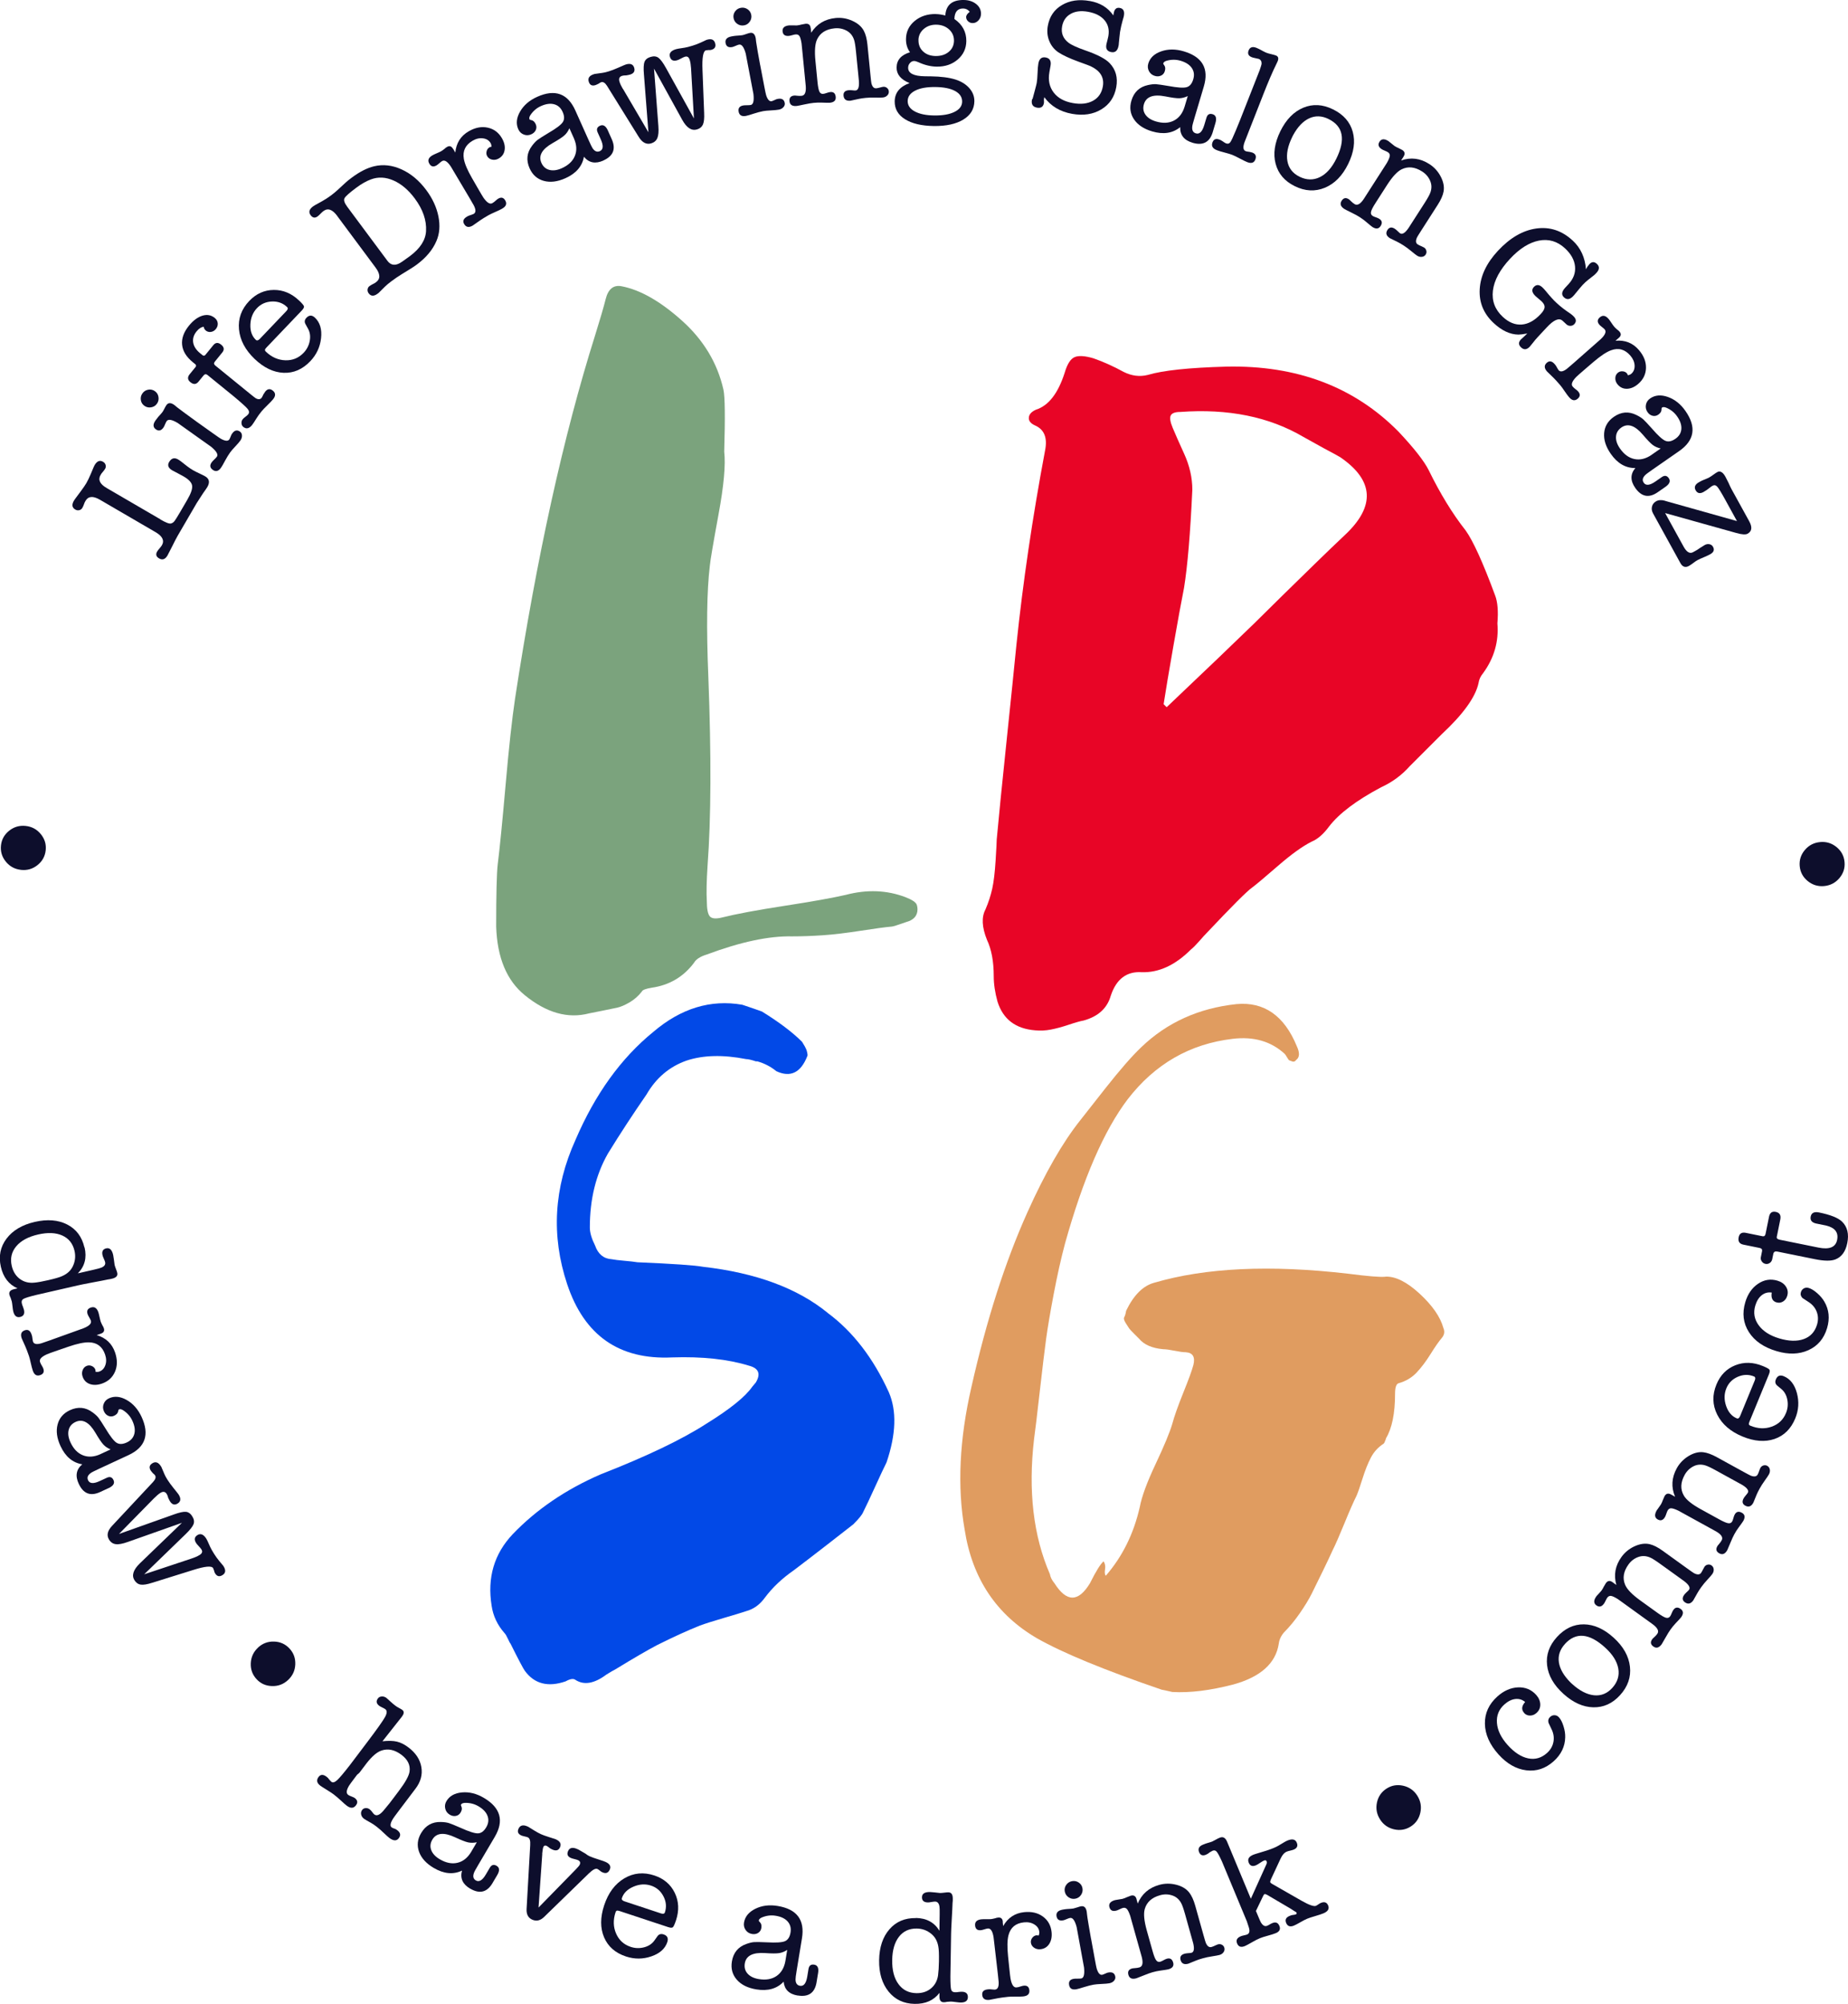 <?xml version="1.0" encoding="UTF-8"?><svg id="Ebene_2" xmlns="http://www.w3.org/2000/svg" viewBox="0 0 658.71 714.22"><defs><style>.cls-1{fill:#0249e7;}.cls-2{fill:#e80526;}.cls-3{fill:#e09c60;}.cls-4{fill:#0d0e2c;}.cls-5{fill:#7ba37d;}</style></defs><g id="Elemente"><g><path class="cls-4" d="M30.15,444.63c.85,3.68,.05,6.76-2.4,9.24l5.64-1.29c1.49-.34,2.39-.59,2.71-.74,1.11-.45,1.57-1.1,1.37-1.96-.07-.3-.22-.71-.46-1.22-.24-.51-.39-.92-.46-1.22-.32-1.38,.12-2.2,1.31-2.48,1.23-.28,2.06,.51,2.48,2.37,.07,.3,.15,.85,.26,1.65,.16,1.22,.25,1.84,.25,1.88,.08,.33,.23,.8,.47,1.42,.24,.61,.4,1.09,.47,1.42,.24,1.04-.39,1.73-1.88,2.08l-.62,.14c-.12-.01-1.12,.18-2.99,.57-.22,.05-1.67,.33-4.34,.82-1.88,.36-3.31,.64-4.28,.87l-5.48,1.26-9.34,2.14c-2.45,.6-3.95,1.07-4.51,1.4-.55,.33-.75,.85-.58,1.57,.11,.49,.24,.86,.37,1.11,.21,.59,.35,1,.4,1.23,.32,1.4-.13,2.24-1.36,2.53-1.26,.29-2.09-.4-2.48-2.08-.08-.37-.17-.95-.25-1.74-.08-.78-.17-1.36-.25-1.73-.03-.11-.16-.53-.41-1.26-.21-.42-.36-.8-.44-1.13-.23-1.01,.32-1.66,1.66-1.97l.28-.07,.95-.22c-3.09-1.36-5.07-3.91-5.93-7.66-.87-3.78-.19-7.14,2.03-10.08,2.22-2.93,5.57-4.91,10.03-5.94,4.5-1.03,8.36-.73,11.58,.92,3.22,1.65,5.26,4.37,6.14,8.17Zm-17.85,12.56c1.26-.13,2.86-.42,4.8-.87,2.49-.57,4.16-1.05,5.01-1.45,1.78-.77,3.05-1.9,3.8-3.42,.88-1.78,1.1-3.65,.65-5.59-.6-2.62-2.06-4.45-4.37-5.48-2.31-1.03-5.18-1.14-8.6-.36-3.54,.81-6.14,2.22-7.81,4.22-1.67,2-2.21,4.33-1.59,6.99,.47,2.02,1.44,3.57,2.92,4.66,1.48,1.08,3.22,1.51,5.2,1.29Z"/><path class="cls-4" d="M35.95,475.37l-1.49,.51c3.28,.97,5.46,3.03,6.55,6.17,.87,2.53,.86,4.82-.02,6.88-.89,2.06-2.45,3.48-4.69,4.25-1.59,.54-3.02,.59-4.28,.14-1.27-.45-2.12-1.33-2.57-2.63-.29-.83-.28-1.62,.03-2.38,.31-.75,.82-1.25,1.54-1.5,.58-.2,1.17-.16,1.77,.12,.6,.28,1,.71,1.2,1.28,.04,.11,.06,.36,.08,.76,.51,.07,.94,.04,1.3-.09,1.05-.36,1.77-1.12,2.18-2.29,.41-1.17,.37-2.44-.1-3.81-.97-2.82-2.88-4.26-5.73-4.32-1.75-.04-4.2,.47-7.34,1.55l-3.57,1.23c-2.42,.83-3.77,1.32-4.04,1.46-2,.89-2.83,1.8-2.51,2.74,.16,.47,.39,.94,.69,1.4,.23,.36,.39,.69,.49,.98,.4,1.16,.03,1.93-1.11,2.32-1.24,.43-2.12-.09-2.63-1.57l-.07-.22c-.19-.54-.4-1.38-.66-2.52-.25-1.14-.47-1.98-.65-2.52-.5-1.44-.92-2.56-1.28-3.36l-1.31-2.93c-.51-1.48-.13-2.43,1.13-2.86,1.12-.39,1.92,.11,2.39,1.5,.13,.37,.2,.65,.23,.84l.12,.88c.05,.39,.1,.65,.15,.8,.31,.91,1.31,1.12,3,.62l2.76-.95,12.24-4.4c2.09-.84,2.97-1.75,2.63-2.73-.1-.29-.29-.67-.57-1.14-.28-.47-.47-.84-.57-1.13-.41-1.19-.04-1.99,1.12-2.38,1.26-.44,2.16,.12,2.7,1.67,.12,.36,.26,.92,.42,1.67,.16,.75,.3,1.31,.42,1.67,.1,.29,.31,.74,.62,1.36,.19,.26,.35,.58,.49,.98,.32,.94-.03,1.59-1.06,1.94Z"/><path class="cls-4" d="M28.07,528.9c-1.32-2.84-.9-5.16,1.25-6.96-3.42-.56-6-2.73-7.75-6.5-1.3-2.81-1.65-5.37-1.04-7.69,.6-2.32,2.07-4.02,4.39-5.1,2.87-1.33,5.56-1.09,8.05,.75,.95,.69,1.67,1.35,2.13,1.95,.47,.6,1.3,1.87,2.49,3.8,1.66,2.76,2.98,4.46,3.94,5.09,.96,.62,2.19,.59,3.68-.1,1.42-.66,2.31-1.67,2.67-3.03,.36-1.37,.12-2.93-.7-4.7-.72-1.56-1.83-2.81-3.32-3.76-.59-.36-1.07-.45-1.45-.28-.14,.07-.24,.3-.3,.71-.12,.64-.6,1.16-1.43,1.55-.69,.32-1.38,.34-2.06,.04-.68-.29-1.2-.82-1.55-1.58-.42-.9-.46-1.8-.11-2.69,.34-.9,.96-1.55,1.86-1.97,1.94-.9,4.05-.71,6.32,.57,2.28,1.28,4.05,3.29,5.32,6.02,2.92,6.31,1.36,10.86-4.69,13.66l-10.47,4.86c-1.66,.77-2.63,1.26-2.91,1.48-1.11,.77-1.44,1.64-.99,2.61,.56,1.21,1.94,1.31,4.14,.28l2.53-1.17c1.1-.51,1.9-.24,2.39,.82,.52,1.12-.05,2.07-1.71,2.84l-.26,.12-2.96,1.37c-3.36,1.48-5.84,.48-7.44-2.98Zm7.66-10.56l3.69-1.71c-1.05-.43-1.9-1.01-2.57-1.73-.67-.72-1.61-2.11-2.83-4.19-2.21-3.76-4.57-5.05-7.1-3.87-1.32,.61-2.13,1.57-2.45,2.88-.32,1.3-.1,2.77,.65,4.4,1.08,2.32,2.55,3.85,4.44,4.6,1.88,.75,3.94,.62,6.17-.37Z"/><path class="cls-4" d="M54.98,533.96l-12.57,12.81,19.45-6.92c2.06-.75,3.53-1.07,4.42-.98,.89,.09,1.64,.63,2.25,1.6,.63,1,.78,1.93,.46,2.79-.32,.86-1.25,2.04-2.79,3.54l-14.8,14.34,17.04-5.67c1.08-.36,1.96-.76,2.65-1.18l.1-.06c.88-.55,1.08-1.2,.62-1.94-.18-.29-.5-.68-.96-1.16-.46-.48-.78-.86-.96-1.16-.75-1.2-.59-2.13,.48-2.8,1.13-.71,2.2-.27,3.19,1.31,.14,.22,.28,.48,.4,.76l.97,2.16c.25,.56,.72,1.39,1.41,2.49,.55,.87,1.13,1.68,1.74,2.42l1.22,1.47c.12,.11,.25,.27,.39,.5,.87,1.39,.75,2.44-.37,3.14-1.09,.68-1.96,.49-2.63-.58-.22-.36-.34-.67-.35-.93-.21-.59-.34-.92-.38-.98-.55-.88-2.92-.65-7.12,.68l-14.62,4.56c-1.78,.57-3.12,.79-4.05,.65-.93-.14-1.67-.66-2.24-1.57-1.07-1.71-.43-3.71,1.92-6l15-14.46-19.32,6.83c-1.84,.65-3.26,.92-4.26,.78-1.01-.13-1.81-.67-2.39-1.61-.95-1.52-.59-3.17,1.1-4.95l14.59-15.62c.86-.94,1.09-1.72,.71-2.33-.12-.2-.37-.45-.75-.75-.41-.46-.68-.79-.8-.98-.67-1.07-.48-1.93,.57-2.59,1.15-.72,2.18-.35,3.09,1.1,.16,.26,.26,.45,.28,.57l.98,2.29c.21,.5,.55,1.12,1.02,1.87,.57,.9,1.29,1.89,2.16,2.97,1.09,1.34,1.71,2.13,1.85,2.35,.89,1.42,.78,2.49-.34,3.18-1.09,.68-2,.42-2.75-.78-.14-.22-.36-.65-.65-1.28-.11-.52-.29-.97-.53-1.36-.53-.84-1.28-.95-2.25-.35-.65,.41-1.37,1.02-2.17,1.83Z"/><path class="cls-4" d="M91.95,587.28c1.62-1.51,3.53-2.23,5.73-2.16,2.2,.06,4.04,.89,5.52,2.49,1.46,1.57,2.14,3.45,2.05,5.65-.09,2.2-.95,4.05-2.57,5.56-1.62,1.51-3.53,2.23-5.73,2.16-2.2-.06-4.03-.88-5.48-2.44-1.48-1.59-2.18-3.49-2.08-5.69s.95-4.05,2.57-5.56Z"/><path class="cls-4" d="M143.24,611.9l-6.91,8.76c2.1-.23,3.82-.19,5.16,.13s2.7,1,4.07,2.04c2.63,1.98,4.17,4.32,4.63,7.02,.46,2.69-.23,5.26-2.07,7.69l-5.77,7.63c-1.36,1.8-2.09,2.8-2.2,3-1.03,1.62-1.21,2.68-.54,3.18,.24,.18,.66,.36,1.24,.54,.22,.09,.48,.26,.78,.49,1.13,.85,1.3,1.8,.52,2.83-.78,1.04-1.91,1-3.37-.1-.39-.3-.94-.78-1.63-1.45-1.16-1.12-2.14-1.98-2.93-2.58-.79-.6-1.42-1.03-1.9-1.29-1.42-.79-2.28-1.29-2.58-1.52-.55-.41-.88-.92-1.01-1.52-.12-.6,0-1.14,.37-1.63,.3-.39,.71-.61,1.24-.64,.53-.04,1,.11,1.43,.43,.34,.25,.67,.63,1.02,1.12,.21,.3,.43,.54,.67,.73,.91,.69,2.13,.06,3.66-1.9,.28-.36,.85-1.06,1.71-2.08l1.49-1.96,1.86-2.47c2.35-3.11,3.62-5.42,3.81-6.95,.31-2.26-.65-4.23-2.88-5.91-2.42-1.82-4.8-2.33-7.14-1.52-1.62,.55-3.38,2.06-5.3,4.53l-2.49,3.29c-.14,.18-.43,.44-.87,.77-.3,.4-.52,.69-.66,.87-1.31,1.74-2.06,2.75-2.23,3.05-.97,1.61-1.08,2.7-.33,3.27,.25,.19,.65,.39,1.21,.59,.56,.21,.95,.39,1.17,.56,1,.76,1.14,1.63,.4,2.6-.83,1.1-1.92,1.14-3.27,.12-.43-.32-1.04-.86-1.83-1.6-1.07-1-2.02-1.81-2.85-2.44-.52-.39-1.28-.89-2.26-1.5-1.32-.8-2.15-1.34-2.49-1.59-1.26-.95-1.46-1.99-.61-3.12,.71-.94,1.66-.97,2.84-.07,.4,.3,.66,.57,.79,.8,.43,.52,.75,.87,.97,1.03,.5,.37,1.18,.16,2.05-.64,.87-.8,2.4-2.62,4.6-5.46l6.18-8.18c3.45-4.57,5.54-7.52,6.27-8.86,.73-1.34,.76-2.26,.08-2.77-.21-.16-.57-.36-1.06-.59-.5-.23-.86-.44-1.11-.62-1.04-.79-1.18-1.66-.45-2.64,.32-.43,.78-.65,1.38-.68s1.15,.15,1.67,.54c.15,.11,.64,.55,1.45,1.31,.53,.5,1.13,1,1.81,1.51,.27,.21,.68,.46,1.23,.75,.54,.29,.92,.52,1.14,.68,.7,.53,.67,1.3-.09,2.31l-.07,.09Z"/><path class="cls-4" d="M167.6,673.2c-2.7-1.59-3.67-3.73-2.92-6.44-3.13,1.48-6.49,1.16-10.07-.95-2.67-1.57-4.41-3.48-5.23-5.73-.82-2.26-.58-4.49,.72-6.69,1.61-2.73,3.96-4.05,7.05-3.96,1.18,.03,2.13,.16,2.86,.39,.73,.23,2.13,.8,4.21,1.71,2.94,1.33,4.98,1.98,6.13,1.95,1.15-.03,2.14-.75,2.97-2.17,.8-1.35,.95-2.69,.47-4.01-.48-1.32-1.56-2.48-3.24-3.47-1.48-.87-3.11-1.27-4.87-1.21-.69,.04-1.14,.24-1.35,.6-.08,.13-.03,.38,.15,.75,.27,.6,.17,1.29-.3,2.08-.39,.66-.94,1.06-1.67,1.21-.73,.15-1.46,0-2.18-.42-.86-.51-1.4-1.22-1.62-2.15s-.09-1.83,.41-2.68c1.09-1.84,2.93-2.88,5.53-3.12,2.6-.24,5.2,.4,7.8,1.93,5.99,3.53,7.29,8.16,3.91,13.91l-5.86,9.95c-.93,1.57-1.45,2.53-1.55,2.86-.48,1.26-.26,2.17,.66,2.71,1.15,.68,2.34-.03,3.57-2.12l1.41-2.4c.62-1.05,1.43-1.27,2.43-.68,1.07,.63,1.14,1.74,.21,3.31l-.14,.24-1.66,2.81c-1.93,3.12-4.53,3.71-7.82,1.78Zm.3-13.04l2.06-3.5c-1.11,.23-2.14,.24-3.1,.04-.96-.21-2.53-.82-4.71-1.84-3.95-1.83-6.63-1.55-8.04,.85-.74,1.25-.87,2.51-.39,3.76,.48,1.25,1.49,2.34,3.04,3.25,2.2,1.29,4.29,1.72,6.27,1.26,1.97-.45,3.6-1.73,4.87-3.81Z"/><path class="cls-4" d="M193.29,660.8l-1.33,19.12,13.28-13.59c.79-.82,1.25-1.36,1.38-1.64,.35-.77,.16-1.31-.57-1.65-.28-.13-.71-.26-1.3-.4-.59-.14-1.02-.27-1.3-.4-1.15-.52-1.46-1.35-.95-2.48,.54-1.2,1.65-1.42,3.32-.66,.07,.03,.21,.09,.42,.19,.16,.11,.3,.18,.4,.23l2.09,1.22c.42,.36,.9,.66,1.42,.9,.69,.32,1.89,.74,3.57,1.27,1.03,.32,1.75,.58,2.16,.77,1.5,.68,1.98,1.6,1.45,2.76-.53,1.17-1.4,1.47-2.62,.92-.38-.17-.64-.34-.78-.51-.46-.36-.8-.59-1.01-.68-.63-.28-1.65,.26-3.07,1.63l-15.9,15.47c-1.35,1.32-2.78,1.64-4.27,.96-1.43-.65-2.09-1.92-1.98-3.81l1.29-22.79c.1-1.52-.18-2.42-.84-2.72-.24-.11-.63-.22-1.17-.34-.53-.11-.92-.23-1.17-.34-1.15-.52-1.48-1.32-.99-2.4,.57-1.25,1.65-1.51,3.25-.79,.28,.13,.48,.24,.6,.34l2.06,1.27c.69,.43,1.4,.8,2.13,1.14,.59,.27,1.49,.6,2.7,.98l1.81,.58c.19,.04,.45,.12,.76,.26,1.53,.69,2.02,1.64,1.48,2.84-.51,1.13-1.43,1.39-2.75,.79-.42-.19-.7-.34-.86-.47-.59-.47-.96-.74-1.14-.82-.56-.25-.94-.13-1.17,.36-.11,.24-.2,.63-.27,1.14l-.16,1.32Z"/><path class="cls-4" d="M240.95,684.5c-.46,1.38-.83,2.19-1.11,2.44-.28,.25-.86,.23-1.73-.06l-17.29-5.72c-.47-.15-.8-.19-.99-.11s-.33,.26-.42,.55c-.9,2.72-.83,5.26,.2,7.61,1.03,2.35,2.76,3.93,5.19,4.73,1.59,.53,3.2,.58,4.81,.15,1.61-.43,2.84-1.25,3.68-2.46l1.01-1.42c.54-.79,1.28-1.02,2.23-.71,1.34,.44,1.78,1.35,1.33,2.73-.78,2.36-2.67,4.06-5.67,5.09-3,1.04-6.02,1.05-9.06,.05-3.81-1.26-6.41-3.54-7.81-6.84-1.4-3.3-1.39-7.1,.04-11.42,1.46-4.42,3.85-7.61,7.15-9.58,3.3-1.96,6.88-2.31,10.72-1.04,3.41,1.13,5.84,3.2,7.29,6.21,1.46,3.01,1.6,6.28,.44,9.79Zm-19.27-7.94c-.17,.51,.15,.9,.94,1.16l12.99,4.3c.76,.25,1.23,.13,1.39-.38,.64-1.92,.46-3.83-.52-5.72-.98-1.89-2.45-3.16-4.41-3.81-2.03-.67-4.12-.55-6.27,.37-2.15,.92-3.53,2.28-4.13,4.09Z"/><path class="cls-4" d="M284.37,711.3c-3.09-.51-4.77-2.15-5.05-4.95-2.38,2.51-5.63,3.43-9.74,2.75-3.05-.5-5.37-1.65-6.95-3.46-1.58-1.81-2.16-3.97-1.75-6.5,.51-3.12,2.23-5.2,5.14-6.23,1.11-.4,2.05-.62,2.81-.67,.76-.05,2.28-.02,4.54,.08,3.22,.18,5.36,.05,6.42-.4,1.06-.45,1.72-1.48,1.99-3.1,.25-1.54-.08-2.85-1.01-3.91-.93-1.06-2.35-1.75-4.28-2.06-1.69-.28-3.35-.07-4.98,.63-.63,.29-.97,.64-1.04,1.05-.02,.15,.11,.37,.42,.65,.47,.47,.63,1.15,.48,2.05-.12,.75-.5,1.33-1.12,1.73-.63,.4-1.36,.53-2.18,.39-.98-.16-1.74-.64-2.29-1.42-.55-.79-.74-1.67-.58-2.65,.35-2.11,1.69-3.75,4.02-4.91,2.34-1.16,5-1.5,7.97-1.01,6.86,1.12,9.75,4.98,8.66,11.55l-1.87,11.39c-.3,1.81-.43,2.88-.41,3.23,0,1.35,.54,2.12,1.6,2.29,1.32,.21,2.17-.88,2.57-3.27l.45-2.75c.2-1.2,.87-1.7,2.02-1.52,1.23,.2,1.69,1.21,1.39,3.01l-.05,.28-.53,3.22c-.67,3.6-2.89,5.1-6.65,4.48Zm-4.43-12.27l.66-4.01c-.95,.62-1.91,1-2.88,1.15-.97,.15-2.65,.15-5.05-.02-4.35-.28-6.74,.95-7.19,3.69-.23,1.43,.1,2.65,1,3.65,.9,1,2.24,1.65,4,1.94,2.53,.41,4.62,.05,6.3-1.09,1.67-1.14,2.73-2.91,3.16-5.31Z"/><path class="cls-4" d="M326.45,683.64c3.78,.06,6.58,1.57,8.4,4.55l.09-5.78c.02-1.53,0-2.46-.07-2.81-.17-1.19-.7-1.79-1.57-1.8-.31,0-.74,.05-1.29,.15-.55,.11-.98,.16-1.29,.15-1.41-.02-2.11-.65-2.09-1.87,.02-1.26,.98-1.87,2.89-1.84,.31,0,.86,.05,1.66,.14,1.22,.13,1.85,.21,1.89,.21,.34,0,.84-.04,1.49-.12,.65-.09,1.15-.13,1.49-.12,1.07,.02,1.59,.79,1.56,2.32v.63c-.05,.11-.1,1.13-.17,3.04,0,.23-.08,1.7-.24,4.42-.11,1.91-.17,3.36-.19,4.36l-.09,5.62-.16,9.58c0,2.52,.09,4.09,.27,4.71,.18,.62,.65,.93,1.38,.94,.51,0,.9-.02,1.17-.09,.62-.07,1.05-.1,1.28-.09,1.44,.02,2.15,.67,2.13,1.93-.02,1.3-.89,1.93-2.61,1.91-.38,0-.96-.07-1.74-.17-.78-.11-1.36-.17-1.74-.17-.11,0-.55,.03-1.32,.09-.46,.11-.86,.16-1.21,.15-1.03-.02-1.53-.71-1.51-2.09v-.28s.02-.97,.02-.97c-2.06,2.68-5.01,3.99-8.86,3.92-3.88-.06-6.98-1.52-9.3-4.39-2.31-2.86-3.43-6.59-3.36-11.17,.07-4.62,1.3-8.29,3.67-11.02,2.37-2.73,5.51-4.06,9.4-4Zm7.92,20.34c.17-1.26,.28-2.88,.31-4.86,.04-2.56-.03-4.3-.21-5.22-.31-1.91-1.12-3.42-2.41-4.51-1.52-1.29-3.27-1.95-5.27-1.98-2.69-.04-4.81,.94-6.36,2.93-1.55,2-2.35,4.75-2.41,8.27-.06,3.63,.68,6.49,2.23,8.6,1.54,2.11,3.68,3.18,6.41,3.23,2.08,.03,3.82-.54,5.22-1.72s2.24-2.76,2.5-4.74Z"/><path class="cls-4" d="M357.41,684.97l.16,1.57c1.69-2.98,4.19-4.63,7.49-4.97,2.66-.28,4.89,.25,6.7,1.58,1.81,1.33,2.83,3.18,3.07,5.53,.17,1.67-.11,3.07-.83,4.2-.73,1.13-1.78,1.77-3.14,1.91-.87,.09-1.64-.1-2.3-.57-.66-.47-1.03-1.08-1.11-1.84-.06-.61,.11-1.17,.52-1.69,.41-.52,.91-.82,1.52-.88,.11-.01,.37,.02,.76,.09,.18-.48,.25-.91,.21-1.29-.11-1.1-.69-1.98-1.74-2.64-1.05-.66-2.29-.92-3.73-.77-2.96,.3-4.8,1.84-5.52,4.6-.44,1.7-.49,4.19-.15,7.5l.39,3.76c.26,2.54,.43,3.97,.5,4.27,.41,2.14,1.11,3.16,2.1,3.07,.49-.05,1-.17,1.52-.36,.41-.14,.76-.22,1.07-.26,1.22-.13,1.88,.41,2.01,1.61,.13,1.31-.58,2.04-2.13,2.21l-.23,.02c-.57,.06-1.44,.08-2.6,.06-1.17-.01-2.04,0-2.6,.07-1.51,.16-2.7,.32-3.56,.48l-3.15,.61c-1.55,.16-2.4-.43-2.53-1.76-.12-1.18,.55-1.84,2-1.99,.38-.04,.67-.05,.87-.03l.88,.08c.39,.04,.66,.05,.82,.03,.96-.1,1.39-1.03,1.28-2.78l-.3-2.9-1.5-12.91c-.34-2.23-1.03-3.29-2.05-3.18-.31,.03-.72,.13-1.24,.3-.52,.17-.93,.27-1.23,.3-1.25,.13-1.94-.41-2.07-1.63-.14-1.33,.61-2.08,2.25-2.25,.38-.04,.95-.05,1.72-.04,.77,.02,1.34,0,1.72-.03,.3-.03,.79-.13,1.47-.3,.29-.13,.65-.21,1.07-.25,.99-.1,1.54,.39,1.65,1.47Z"/><path class="cls-4" d="M388.9,691l1.34,7.32c.34,1.88,.56,2.98,.66,3.31,.5,1.66,1.16,2.41,1.98,2.26,.19-.03,.64-.21,1.36-.54,.17-.11,.45-.2,.82-.27,1.43-.26,2.25,.23,2.48,1.47,.09,.53-.06,1.02-.46,1.48-.4,.46-.96,.76-1.68,.89-.6,.11-1.53,.19-2.79,.24-1.25,.06-2.18,.14-2.79,.25-.98,.18-2.06,.45-3.24,.82-1.44,.46-2.4,.73-2.89,.82-1.51,.27-2.38-.22-2.61-1.5-.23-1.24,.3-1.98,1.59-2.21,.3-.06,.76-.08,1.37-.07,.61,0,1.06-.02,1.37-.07,.91-.17,1.24-1.47,.99-3.91-.03-.15-.33-1.78-.9-4.9l-.84-4.62c-.57-3.12-.87-4.75-.9-4.9-.62-2.33-1.4-3.41-2.35-3.24-.3,.06-.72,.2-1.24,.43s-.92,.37-1.19,.42c-1.36,.25-2.16-.22-2.38-1.43-.23-1.27,.48-2.06,2.13-2.37,.71-.13,1.22-.2,1.53-.22,1.23-.07,2.01-.13,2.35-.2,.3-.06,.75-.19,1.35-.39,.6-.21,1.05-.34,1.36-.39,1.09-.2,1.77,.43,2.03,1.9,.03,.15,.05,.38,.08,.69,.03,.3,.05,.53,.08,.68,.02,.31,.21,1.48,.55,3.51,.25,1.55,.52,3.13,.82,4.74Zm-5.63-14.22c-.86,.16-1.66-.02-2.4-.52-.73-.51-1.18-1.19-1.34-2.06s.02-1.65,.53-2.37c.51-.71,1.2-1.15,2.06-1.31,.86-.16,1.66,0,2.39,.49,.73,.49,1.17,1.16,1.33,2.03s-.02,1.66-.52,2.4-1.19,1.18-2.06,1.34Z"/><path class="cls-4" d="M405.1,676.94l.44,1.57c1.42-3.41,3.97-5.63,7.65-6.66,1.98-.56,4-.58,6.05-.06s3.59,1.44,4.64,2.77c.86,1.1,1.58,2.67,2.15,4.69l2.94,10.48c.44,1.58,.72,2.51,.84,2.8,.53,1.2,1.2,1.68,2.01,1.46,.33-.09,.75-.26,1.26-.5s.87-.39,1.09-.45c.48-.13,.94-.08,1.38,.15,.44,.23,.73,.59,.86,1.07,.16,.55,.06,1.07-.27,1.56-.34,.49-.82,.82-1.44,1-.52,.14-1.38,.3-2.6,.49-1.22,.18-2.34,.42-3.37,.71-.96,.27-1.74,.52-2.34,.77-1.78,.74-2.72,1.12-2.83,1.15-1.47,.41-2.39-.03-2.75-1.31-.32-1.14,.16-1.89,1.43-2.25,.3-.08,.65-.14,1.04-.17,.75-.05,1.22-.1,1.41-.16,.9-.25,1.1-1.4,.61-3.44l-.79-2.81-.94-3.36-1.17-4.19c-.55-1.95-1.01-3.27-1.4-3.95-.72-1.31-1.74-2.19-3.05-2.65-1.44-.51-2.94-.55-4.47-.11-2.93,.82-4.74,2.46-5.44,4.91-.48,1.68-.23,4.25,.74,7.7l2.06,7.33c.45,1.62,.87,2.69,1.26,3.22,.38,.52,.87,.71,1.46,.54,.29-.08,.68-.26,1.16-.53,.48-.27,.88-.45,1.22-.55,1.14-.32,1.88,.14,2.23,1.37,.33,1.2-.23,2-1.7,2.41-.29,.08-1.28,.24-2.96,.47-.84,.11-1.76,.31-2.75,.59-.77,.21-1.78,.58-3.03,1.09-1.57,.64-2.46,.99-2.68,1.05-1.54,.43-2.49,.02-2.84-1.23-.33-1.18,.1-1.93,1.3-2.27,.19-.05,.55-.09,1.09-.13,.53-.03,1.05-.11,1.53-.25,1.12-.31,1.4-1.54,.85-3.69l-1.72-6.12-1.87-6.67-.54-1.93c-.43-1.23-.82-2.04-1.2-2.43-.37-.39-.86-.51-1.46-.34-.26,.07-.63,.23-1.11,.46s-.85,.39-1.11,.46c-1.35,.38-2.19-.02-2.52-1.2-.34-1.22,.32-2.05,1.97-2.52,.22-.06,.41-.09,.57-.1l2.1-.35c.59-.17,1.09-.36,1.51-.57,.93-.36,1.41-.54,1.45-.56,1.07-.3,1.76,.11,2.07,1.23Z"/><path class="cls-4" d="M445.86,676.78l5.52-12.22c.2-.41,.23-.8,.08-1.15-.15-.35-.45-.43-.91-.24-.35,.15-.83,.43-1.44,.85-.61,.42-1.09,.7-1.45,.85-1.23,.51-2.08,.21-2.55-.92-.51-1.23,0-2.17,1.56-2.82,.39-.16,.9-.33,1.52-.51,2.55-.73,4.46-1.36,5.73-1.89,.7-.29,1.29-.58,1.75-.85l2.04-1.22c.46-.28,.85-.48,1.17-.61,1.73-.72,2.84-.47,3.35,.75,.48,1.14,.11,1.96-1.08,2.47-.28,.11-.7,.24-1.24,.36-.55,.12-.96,.24-1.24,.36-.88,.37-1.61,1.19-2.2,2.47l-3.44,7.39c-.24,.51-.32,.88-.23,1.09,.07,.18,.32,.38,.75,.62l10.42,5.96c2.65,1.5,4.35,2.1,5.09,1.79,.18-.07,.45-.24,.82-.49,.37-.26,.67-.44,.92-.54,1.27-.53,2.14-.23,2.61,.9,.5,1.2-.06,2.13-1.68,2.81-.64,.26-1.61,.59-2.92,.97-1.31,.38-2.28,.7-2.92,.97-.56,.23-1.36,.65-2.37,1.23s-1.79,.99-2.32,1.21c-1.34,.56-2.26,.24-2.76-.96-.47-1.13-.07-1.96,1.2-2.49,.35-.15,.64-.24,.87-.3,.71-.09,1.15-.17,1.33-.24,.32-.13,.42-.32,.32-.57-.02-.04-.04-.09-.07-.16-.05-.02-.08-.05-.1-.08l-.84-.52-1.11-.72-8.21-4.83c-.54-.31-.92-.42-1.13-.34-.14,.06-.33,.34-.57,.86l-2.46,5.12,.51,1.22c.7,1.69,1.12,2.64,1.24,2.83,.69,1.16,1.44,1.57,2.25,1.23,.35-.15,.64-.3,.87-.45,.22-.16,.55-.32,.97-.5,1.2-.5,2.04-.17,2.52,1,.49,1.16,.06,2.02-1.28,2.58-.6,.25-1.54,.55-2.82,.9s-2.24,.65-2.87,.92c-.81,.34-1.71,.8-2.71,1.38-1.27,.73-2.13,1.2-2.59,1.39-1.38,.57-2.3,.28-2.79-.89-.49-1.16-.06-2.02,1.28-2.58,.28-.12,.63-.22,1.05-.31,.61-.13,1.02-.24,1.23-.33,.85-.35,1.04-1.22,.59-2.6l-.7-2.13-8.89-21.36c-.86-1.87-1.49-3.03-1.88-3.46s-.87-.54-1.44-.3c-.18,.07-.5,.25-.97,.53-.43,.38-.89,.68-1.38,.88-1.17,.49-1.99,.19-2.44-.9-.5-1.2-.06-2.09,1.32-2.66,.71-.29,1.21-.48,1.51-.56,.93-.26,1.53-.45,1.82-.57,.28-.12,.68-.33,1.21-.63,.52-.3,.9-.5,1.15-.6l.37-.15c1.13-.47,2,.01,2.6,1.46l8.48,20.36Z"/><path class="cls-4" d="M491.91,648.51c-1.19-1.86-1.56-3.87-1.1-6.02,.46-2.15,1.61-3.81,3.44-4.98,1.8-1.15,3.78-1.48,5.92-1,2.15,.49,3.82,1.66,5.01,3.53,1.19,1.87,1.56,3.87,1.1,6.02-.46,2.15-1.59,3.8-3.39,4.96-1.83,1.17-3.82,1.52-5.97,1.03-2.14-.49-3.82-1.66-5.01-3.53Z"/><path class="cls-4" d="M543.26,610.53c-1.02-1.14-.9-2.43,.37-3.87-1.03-.87-2.21-1.22-3.53-1.06-1.32,.16-2.62,.81-3.9,1.96-1.96,1.76-2.83,3.96-2.62,6.59,.21,2.64,1.48,5.24,3.8,7.83,2.4,2.67,4.84,4.26,7.33,4.77,2.49,.51,4.72-.13,6.71-1.91,1.25-1.12,2.02-2.45,2.3-3.99,.28-1.54,.04-3.09-.75-4.64-.61-1.25-.95-1.97-1.02-2.16-.2-.85,0-1.54,.6-2.08,.48-.43,1.02-.64,1.61-.6,.59,.03,1.11,.29,1.54,.77,.64,.71,1.18,1.77,1.61,3.17,.44,1.4,.64,2.71,.6,3.93-.07,3.29-1.44,6.14-4.11,8.54-2.9,2.6-6.15,3.68-9.76,3.23-3.61-.45-6.91-2.34-9.9-5.66-3.16-3.52-4.78-7.16-4.85-10.93-.07-3.76,1.41-7,4.45-9.73,2.27-2.04,4.72-3.12,7.33-3.24,2.61-.11,4.78,.78,6.49,2.68,.94,1.05,1.43,2.18,1.46,3.39,.03,1.2-.41,2.21-1.32,3.03-.71,.64-1.49,.95-2.34,.95-.85,0-1.56-.32-2.12-.95Z"/><path class="cls-4" d="M577.46,604.22c-2.7,2.97-5.88,4.41-9.54,4.33-3.67-.08-7.22-1.69-10.67-4.82-3.45-3.13-5.38-6.53-5.8-10.18-.42-3.65,.75-7,3.49-10.02,2.8-3.08,6.01-4.6,9.63-4.55,3.62,.04,7.16,1.63,10.61,4.76,3.45,3.13,5.38,6.57,5.8,10.31,.42,3.74-.75,7.13-3.53,10.18Zm-19.64-18.24c-1.8,1.98-2.52,4.16-2.16,6.55,.36,2.39,1.76,4.79,4.19,7.22l.55,.5c2.66,2.41,5.25,3.75,7.77,4.01,2.53,.26,4.7-.62,6.52-2.62,1.87-2.06,2.59-4.36,2.14-6.91-.45-2.54-2.01-5.04-4.7-7.48-5.65-5.14-10.43-5.56-14.33-1.26Z"/><path class="cls-4" d="M574.82,563.99l1.32,.95c-1.01-3.56-.4-6.88,1.83-9.98,1.21-1.67,2.77-2.94,4.7-3.82,1.92-.87,3.71-1.11,5.36-.73,1.37,.33,2.9,1.1,4.6,2.33l8.82,6.36c1.33,.96,2.13,1.52,2.4,1.66,1.16,.6,1.99,.56,2.48-.11,.2-.28,.42-.67,.67-1.18,.25-.51,.44-.85,.57-1.04,.29-.4,.68-.65,1.17-.74s.94,0,1.34,.3c.47,.34,.72,.8,.76,1.39,.04,.6-.13,1.16-.51,1.68-.31,.43-.89,1.1-1.73,2-.84,.9-1.57,1.79-2.19,2.65-.58,.81-1.03,1.5-1.35,2.07-.93,1.68-1.43,2.57-1.5,2.66-.89,1.24-1.88,1.47-2.97,.69-.96-.69-1.05-1.57-.28-2.65,.18-.25,.42-.51,.71-.79,.56-.51,.89-.84,1.01-1,.55-.76,0-1.78-1.67-3.07l-2.37-1.71-2.83-2.04-3.53-2.54c-1.64-1.18-2.83-1.92-3.56-2.21-1.38-.57-2.72-.63-4.04-.17-1.45,.5-2.64,1.4-3.57,2.7-1.78,2.47-2.18,4.88-1.19,7.23,.67,1.61,2.47,3.47,5.38,5.57l6.18,4.45c1.36,.98,2.36,1.56,2.99,1.73,.63,.17,1.12,.01,1.48-.49,.18-.25,.37-.63,.57-1.14,.2-.51,.41-.9,.61-1.18,.69-.96,1.56-1.07,2.59-.32,1.01,.73,1.06,1.71,.17,2.95-.18,.25-.85,.99-2.02,2.21-.58,.62-1.18,1.34-1.78,2.18-.47,.65-1.03,1.56-1.69,2.73-.83,1.48-1.31,2.3-1.44,2.49-.94,1.3-1.93,1.57-2.99,.81-.99-.71-1.12-1.58-.39-2.59,.11-.16,.37-.41,.77-.77,.4-.36,.75-.74,1.04-1.15,.68-.95,.14-2.08-1.64-3.41l-5.15-3.72-5.62-4.06-1.63-1.17c-1.1-.69-1.92-1.08-2.45-1.15-.53-.07-.98,.14-1.35,.64-.16,.22-.35,.57-.58,1.05s-.42,.83-.58,1.05c-.82,1.14-1.72,1.35-2.71,.63-1.02-.73-1.03-1.8-.03-3.2,.13-.19,.26-.33,.38-.43l1.42-1.58c.36-.5,.63-.96,.82-1.38,.5-.86,.77-1.31,.79-1.34,.65-.9,1.44-1.01,2.39-.33Z"/><path class="cls-4" d="M595.64,532.7l1.43,.79c-1.44-3.41-1.24-6.78,.6-10.13,.99-1.8,2.39-3.26,4.2-4.36s3.55-1.55,5.23-1.37c1.39,.16,3.01,.75,4.85,1.76l9.53,5.24c1.44,.79,2.3,1.24,2.59,1.36,1.23,.46,2.05,.32,2.45-.41,.17-.3,.34-.72,.52-1.25,.18-.53,.33-.9,.44-1.1,.24-.43,.6-.73,1.07-.88,.48-.15,.93-.11,1.37,.13,.5,.28,.81,.71,.92,1.29,.11,.58,.01,1.16-.3,1.73-.26,.47-.75,1.2-1.47,2.2-.72,1-1.34,1.96-1.86,2.9-.48,.87-.84,1.61-1.09,2.21-.72,1.78-1.11,2.73-1.16,2.83-.74,1.34-1.69,1.68-2.86,1.04-1.04-.57-1.23-1.44-.6-2.6,.15-.27,.35-.56,.61-.86,.49-.58,.78-.95,.88-1.12,.45-.82-.23-1.77-2.03-2.85l-2.56-1.41-3.06-1.68-3.81-2.1c-1.77-.98-3.04-1.56-3.8-1.77-1.44-.4-2.78-.29-4.03,.32-1.37,.68-2.45,1.72-3.22,3.12-1.47,2.66-1.57,5.11-.3,7.32,.86,1.52,2.87,3.14,6.01,4.87l6.67,3.67c1.47,.81,2.53,1.26,3.17,1.35,.65,.09,1.12-.13,1.41-.66,.15-.26,.29-.67,.43-1.2s.29-.95,.46-1.25c.57-1.03,1.42-1.25,2.54-.63,1.09,.6,1.26,1.57,.53,2.9-.15,.27-.73,1.09-1.74,2.45-.51,.68-1.01,1.47-1.5,2.38-.39,.7-.83,1.68-1.34,2.92-.64,1.56-1.02,2.45-1.13,2.65-.77,1.4-1.73,1.8-2.86,1.17-1.07-.59-1.31-1.43-.71-2.52,.09-.17,.32-.46,.67-.86,.35-.4,.65-.83,.9-1.27,.56-1.02-.12-2.08-2.04-3.18l-5.57-3.07-6.07-3.34-1.76-.97c-1.17-.56-2.03-.84-2.57-.85-.54-.01-.96,.26-1.26,.8-.13,.24-.28,.61-.45,1.11-.17,.51-.32,.88-.45,1.12-.67,1.23-1.55,1.55-2.62,.96-1.1-.61-1.24-1.67-.41-3.17,.11-.2,.22-.36,.33-.47l1.22-1.75c.29-.53,.51-1.03,.65-1.47,.39-.92,.6-1.39,.62-1.42,.53-.97,1.31-1.18,2.33-.62Z"/><path class="cls-4" d="M628.34,486.9c1.34,.55,2.13,.98,2.35,1.28s.17,.88-.18,1.72l-6.93,16.84c-.19,.46-.25,.79-.19,.98,.07,.19,.24,.35,.52,.46,2.65,1.09,5.18,1.2,7.6,.34,2.42-.86,4.12-2.47,5.09-4.84,.64-1.55,.8-3.15,.48-4.79-.32-1.63-1.05-2.92-2.19-3.84l-1.34-1.11c-.75-.6-.93-1.35-.55-2.27,.54-1.31,1.48-1.68,2.82-1.13,2.29,.94,3.85,2.95,4.68,6.01,.82,3.06,.63,6.08-.59,9.04-1.53,3.7-3.98,6.14-7.37,7.31-3.39,1.16-7.19,.88-11.39-.85-4.31-1.77-7.32-4.38-9.05-7.81s-1.82-7.02-.28-10.76c1.37-3.32,3.6-5.6,6.71-6.84,3.11-1.23,6.38-1.15,9.8,.26Zm-9.29,18.66c.5,.2,.9-.08,1.22-.86l5.21-12.66c.31-.74,.21-1.22-.28-1.42-1.87-.77-3.79-.73-5.74,.11-1.96,.84-3.33,2.22-4.11,4.13-.81,1.98-.84,4.07-.08,6.28,.76,2.21,2.03,3.69,3.79,4.41Z"/><path class="cls-4" d="M633.24,464.23c-1.46-.43-2.03-1.6-1.71-3.5-1.34-.2-2.52,.11-3.57,.94-1.04,.82-1.81,2.06-2.3,3.71-.75,2.53-.35,4.85,1.21,6.99,1.55,2.13,4,3.7,7.33,4.69,3.44,1.03,6.35,1.1,8.74,.24,2.39-.86,3.96-2.58,4.73-5.14,.48-1.61,.44-3.14-.12-4.61-.56-1.46-1.58-2.65-3.06-3.57-1.17-.75-1.84-1.18-2-1.31-.61-.62-.8-1.31-.57-2.08,.19-.62,.54-1.07,1.06-1.36,.52-.28,1.09-.33,1.72-.15,.92,.27,1.93,.89,3.03,1.86,1.11,.97,1.96,1.98,2.56,3.03,1.66,2.84,1.98,5.99,.96,9.43-1.11,3.73-3.32,6.35-6.64,7.85-3.31,1.5-7.11,1.62-11.39,.34-4.54-1.35-7.82-3.61-9.84-6.78-2.02-3.17-2.45-6.72-1.29-10.63,.87-2.93,2.39-5.13,4.56-6.59,2.17-1.47,4.48-1.83,6.93-1.1,1.35,.4,2.36,1.11,3.01,2.12s.81,2.1,.46,3.27c-.27,.92-.77,1.59-1.5,2.04-.73,.44-1.5,.54-2.3,.3Z"/><path class="cls-4" d="M650.9,436.83l-3.59-.73c-1.52-.35-2.16-1.18-1.89-2.49s1.26-1.79,2.98-1.44c4.08,.83,6.82,1.93,8.21,3.29,1.88,1.85,2.5,4.4,1.84,7.63-.6,2.98-1.99,4.9-4.15,5.78-1.57,.65-4.02,.63-7.35-.04l-13.47-2.73c-.79-.16-1.25,.13-1.4,.85l-.37,1.83c-.12,.61-.42,1.08-.9,1.4-.48,.32-.99,.43-1.55,.31-.52-.11-.95-.39-1.28-.87s-.45-.96-.35-1.44l.44-2.19c.13-.64-.16-1.03-.87-1.17l-5.78-1.18c-1.42-.29-1.98-1.16-1.69-2.62,.27-1.35,1.12-1.88,2.54-1.59l6,1.22c.56,.11,.91-.17,1.05-.84l1.24-6.12c.29-1.42,1.09-2,2.4-1.73,1.38,.28,1.92,1.19,1.61,2.72l-1.25,6.17c-.11,.52,.23,.87,1.02,1.03l13.8,2.8c3.93,.8,6.16-.11,6.69-2.73,.54-2.66-.77-4.36-3.93-5.12Z"/></g><g><path class="cls-4" d="M7.47,310.05c-2.2-.24-4-1.21-5.39-2.92-1.39-1.71-1.97-3.64-1.73-5.8,.23-2.13,1.21-3.87,2.93-5.24,1.72-1.37,3.69-1.93,5.89-1.69,2.2,.24,3.99,1.21,5.38,2.92,1.39,1.71,1.97,3.62,1.74,5.75-.24,2.16-1.21,3.93-2.94,5.3-1.72,1.37-3.68,1.93-5.88,1.69Z"/><path class="cls-4" d="M57.19,185.17c1.94,1.13,3.2,1.6,3.79,1.41,.47-.12,.87-.41,1.22-.85,.34-.44,1-1.5,1.99-3.18l2.54-4.36c1.33-2.28,1.91-3.97,1.75-5.08-.16-1.11-1.15-2.19-2.97-3.25-.49-.29-1.07-.6-1.74-.95-1.31-.67-2.09-1.09-2.35-1.24-1.43-.83-1.81-1.83-1.14-2.98,.81-1.38,1.87-1.69,3.19-.93,.39,.23,.7,.43,.91,.6l2.32,1.82c.67,.52,1.4,1.01,2.19,1.47,.46,.27,1.17,.63,2.12,1.07,.95,.45,1.66,.8,2.13,1.07,1.48,.86,1.74,2.14,.76,3.82-.19,.33-.69,1.06-1.5,2.18-.51,.76-1.28,1.95-2.3,3.56l-2.16,3.71-4.61,7.92c-.46,.79-1.16,2.15-2.11,4.07-.16,.26-.4,.73-.72,1.4-.33,.67-.59,1.19-.8,1.55-.81,1.38-1.81,1.73-2.99,1.04-1.05-.61-1.29-1.43-.69-2.46,.15-.26,.43-.63,.84-1.1,.4-.47,.68-.84,.84-1.1,.98-1.68,.23-3.25-2.24-4.69l-19.84-11.56c-2.44-1.42-4.15-1.29-5.13,.39-.27,.46-.44,.83-.51,1.1-.21,.59-.42,1.06-.63,1.42-.25,.43-.62,.7-1.1,.81-.48,.11-.96,.04-1.42-.23-1.15-.67-1.32-1.72-.49-3.14,.11-.2,.28-.44,.48-.71l1.82-2.45c1.01-1.36,1.72-2.38,2.12-3.07,.5-.86,1.03-1.96,1.6-3.31l1.03-2.45c.12-.28,.23-.51,.32-.67,.87-1.49,1.87-1.89,3.03-1.22,.46,.27,.77,.65,.9,1.12,.14,.48,.09,.93-.16,1.36-.19,.33-.5,.75-.93,1.25-.2,.19-.44,.52-.7,.98-.98,1.68-.26,3.23,2.17,4.64l19.19,11.18Z"/><path class="cls-4" d="M55.94,143.9c-.51,.72-1.2,1.15-2.08,1.29-.88,.15-1.67-.03-2.39-.54-.72-.51-1.14-1.2-1.27-2.07-.13-.87,.06-1.66,.57-2.37,.51-.72,1.2-1.15,2.06-1.31,.86-.16,1.65,.02,2.37,.52s1.15,1.2,1.29,2.08-.03,1.67-.54,2.39Zm13.95,6.27l6.07,4.32c1.55,1.11,2.48,1.74,2.78,1.91,1.51,.84,2.51,.92,3,.23,.11-.16,.31-.6,.6-1.33,.05-.2,.19-.46,.41-.77,.84-1.18,1.77-1.41,2.8-.68,.44,.31,.67,.77,.7,1.38,.03,.61-.16,1.21-.58,1.81-.36,.5-.96,1.21-1.83,2.12-.86,.91-1.47,1.62-1.82,2.12-.58,.81-1.16,1.76-1.75,2.85-.71,1.33-1.21,2.2-1.5,2.6-.89,1.25-1.86,1.5-2.92,.75-1.03-.73-1.16-1.63-.4-2.69,.18-.25,.49-.59,.93-1.01,.44-.42,.75-.76,.93-1.01,.54-.75-.13-1.92-2.01-3.49-.12-.09-1.48-1.05-4.06-2.89l-3.82-2.72c-2.58-1.84-3.94-2.8-4.06-2.89-2.07-1.24-3.39-1.46-3.95-.68-.18,.25-.37,.65-.59,1.18-.22,.53-.4,.91-.56,1.12-.8,1.13-1.7,1.34-2.7,.64-1.06-.75-1.1-1.81-.13-3.18,.42-.59,.74-1,.94-1.23,.83-.91,1.35-1.5,1.55-1.78,.18-.25,.41-.66,.7-1.23,.29-.57,.52-.98,.7-1.23,.64-.9,1.57-.92,2.78-.06,.12,.09,.3,.23,.53,.43,.23,.2,.41,.35,.53,.44,.23,.2,1.18,.91,2.84,2.13,1.26,.93,2.55,1.88,3.89,2.83Z"/><path class="cls-4" d="M73.35,117.81c-.41-.33-.66-.79-.75-1.35-.88,.12-1.72,.66-2.52,1.64-1.04,1.27-1.44,2.61-1.22,3.99,.22,1.39,1.06,2.67,2.51,3.85l.8,.65c.39,.31,.73,.28,1.05-.11l2.82-3.46c.8-.98,1.72-1.03,2.79-.17,1.07,.87,1.2,1.79,.41,2.77l-2.67,3.29c-.41,.5-.35,.97,.19,1.4l12.44,10.12c1.09,.89,1.74,1.39,1.94,1.51,.92,.51,1.62,.46,2.1-.13,.12-.15,.35-.58,.68-1.29,.28-.46,.49-.78,.64-.96,.82-1.01,1.72-1.11,2.69-.32,1.04,.84,1.06,1.87,.07,3.09-.41,.51-1.09,1.22-2.04,2.14-.95,.92-1.63,1.64-2.04,2.14-.73,.89-1.33,1.72-1.82,2.51-.79,1.27-1.32,2.08-1.59,2.4-1.03,1.27-2.07,1.49-3.11,.65-.38-.31-.6-.75-.64-1.3-.04-.55,.1-1.03,.44-1.45,.24-.3,.56-.59,.97-.87,.4-.29,.73-.58,.97-.87,.46-.56,.39-1.21-.2-1.94-.59-.72-2.24-2.21-4.94-4.46l-9.33-7.59c-.53-.43-1.01-.39-1.44,.14l-1.79,2.2c-.83,1.03-1.8,1.09-2.89,.2-1.04-.84-1.12-1.8-.25-2.86l2.06-2.53c.31-.38,.28-.73-.11-1.05l-.8-.65c-2.34-1.9-3.63-3.98-3.86-6.24-.23-2.26,.58-4.53,2.43-6.8,1.52-1.87,3.11-3.06,4.78-3.57,1.67-.51,3.14-.25,4.42,.79,.65,.53,1.01,1.17,1.07,1.91s-.16,1.42-.66,2.04c-.48,.59-1.07,.94-1.77,1.04-.69,.1-1.31-.07-1.84-.5Z"/><path class="cls-4" d="M106.61,107.12c1.05,1,1.63,1.68,1.73,2.05,.1,.36-.16,.87-.8,1.54l-12.57,13.17c-.34,.36-.52,.64-.53,.84,0,.21,.1,.41,.32,.62,2.07,1.98,4.39,3,6.96,3.08,2.56,.08,4.73-.81,6.5-2.66,1.16-1.22,1.89-2.64,2.19-4.28,.3-1.64,.08-3.1-.65-4.38l-.84-1.52c-.48-.82-.37-1.6,.31-2.31,.97-1.02,1.99-1.03,3.04-.03,1.8,1.71,2.52,4.15,2.17,7.3-.35,3.15-1.63,5.89-3.84,8.21-2.77,2.9-5.94,4.28-9.52,4.13-3.58-.15-7.01-1.79-10.3-4.92-3.37-3.22-5.23-6.74-5.59-10.56-.36-3.82,.86-7.2,3.65-10.13,2.48-2.59,5.39-3.9,8.74-3.93s6.36,1.24,9.04,3.8Zm-15.43,14.01c.39,.37,.87,.25,1.45-.36l9.45-9.9c.55-.58,.64-1.05,.25-1.42-1.46-1.4-3.26-2.06-5.39-1.98-2.13,.08-3.91,.86-5.33,2.35-1.48,1.55-2.26,3.49-2.36,5.83-.1,2.34,.55,4.16,1.93,5.48Z"/><path class="cls-4" d="M120.19,76.94c-1.71-2.3-3.34-2.87-4.91-1.7-.28,.21-.57,.47-.9,.81-.48,.5-.86,.85-1.14,1.06-.95,.71-1.79,.57-2.52-.41-.8-1.07-.51-2.12,.87-3.14,.15-.11,.36-.25,.63-.4l2.68-1.49c1.01-.56,2.04-1.23,3.08-2,.86-.64,1.68-1.32,2.47-2.05l2.75-2.54c.53-.5,1.28-1.09,2.23-1.8,2.79-2.07,5.41-3.4,7.87-4,3.23-.78,6.51-.41,9.84,1.1,3.34,1.52,6.27,3.97,8.8,7.37,2.23,3,3.68,6.13,4.33,9.38,.65,3.25,.42,6.17-.7,8.76-1.33,3.13-3.67,5.94-7.01,8.42-.68,.5-1.39,.98-2.14,1.44l-3.37,2.08c-1.14,.71-2.3,1.49-3.46,2.36-1.01,.75-1.8,1.41-2.38,1.98l-1.97,1.96c-.06,.05-.16,.14-.29,.29-.15,.11-.27,.2-.37,.27-1.32,.98-2.38,.93-3.17-.14-.32-.43-.45-.89-.39-1.39,.06-.5,.29-.89,.69-1.19,.34-.25,.79-.51,1.34-.79,.26-.1,.61-.31,1.03-.63,1.56-1.16,1.49-2.89-.22-5.19l-13.7-18.43Zm3.51-3.34l14.4,19.37c1.04,1.4,2.37,1.75,3.98,1.03,.55-.22,1.88-1.11,4-2.69,3.68-2.73,5.6-5.71,5.78-8.92,.22-3.86-1.12-7.75-4.02-11.65-2.27-3.05-4.8-5.19-7.58-6.41-2.79-1.22-5.46-1.35-8.03-.39-1.65,.61-3.42,1.61-5.31,3.03-2.42,1.8-3.8,3.04-4.13,3.71-.33,.67-.02,1.65,.93,2.93Z"/><path class="cls-4" d="M161.5,53.02l.79,1.36c.33-3.4,1.93-5.94,4.81-7.6,2.32-1.33,4.57-1.76,6.76-1.28,2.19,.48,3.88,1.74,5.06,3.79,.84,1.46,1.16,2.85,.95,4.18-.2,1.33-.9,2.34-2.09,3.02-.76,.44-1.54,.58-2.34,.42-.8-.16-1.38-.57-1.77-1.23-.31-.53-.38-1.11-.22-1.76,.16-.64,.5-1.11,1.03-1.42,.1-.06,.34-.13,.73-.22-.03-.51-.14-.93-.33-1.26-.55-.96-1.44-1.53-2.67-1.7-1.23-.18-2.47,.1-3.72,.82-2.58,1.49-3.63,3.64-3.16,6.45,.29,1.73,1.26,4.03,2.92,6.91l1.89,3.28c1.28,2.22,2.01,3.45,2.19,3.69,1.25,1.79,2.31,2.44,3.17,1.94,.43-.25,.84-.56,1.24-.94,.32-.3,.6-.52,.87-.67,1.06-.61,1.89-.39,2.49,.65,.66,1.14,.31,2.1-1.04,2.88l-.2,.12c-.5,.28-1.28,.66-2.35,1.12-1.07,.47-1.85,.84-2.35,1.12-1.32,.76-2.34,1.39-3.06,1.89l-2.63,1.84c-1.35,.78-2.36,.59-3.03-.57-.59-1.03-.25-1.91,1.02-2.64,.34-.19,.59-.32,.78-.38l.83-.28c.37-.13,.63-.23,.76-.3,.83-.48,.85-1.5,.04-3.06l-1.46-2.53-6.64-11.18c-1.22-1.89-2.28-2.58-3.18-2.07-.27,.15-.6,.41-1.01,.78-.41,.36-.74,.63-1.01,.78-1.09,.63-1.94,.42-2.55-.65-.67-1.16-.29-2.15,1.13-2.96,.33-.19,.85-.44,1.56-.74,.71-.3,1.23-.54,1.56-.73,.26-.15,.67-.44,1.22-.87,.22-.23,.51-.46,.87-.66,.86-.5,1.56-.27,2.1,.67Z"/><path class="cls-4" d="M215.08,57.22c-2.86,1.28-5.17,.83-6.94-1.35-.61,3.41-2.81,5.96-6.61,7.66-2.82,1.26-5.39,1.58-7.71,.94-2.31-.64-3.99-2.12-5.04-4.46-1.29-2.89-1.01-5.57,.86-8.04,.71-.94,1.37-1.65,1.98-2.11,.61-.46,1.89-1.27,3.83-2.44,2.79-1.62,4.5-2.91,5.14-3.87,.64-.96,.62-2.18-.05-3.68-.64-1.43-1.64-2.33-3-2.7-1.36-.37-2.93-.16-4.7,.63-1.57,.7-2.84,1.79-3.81,3.27-.36,.58-.46,1.07-.29,1.45,.06,.14,.3,.24,.7,.31,.64,.13,1.15,.62,1.52,1.45,.31,.7,.32,1.38,.02,2.06s-.84,1.19-1.61,1.53c-.91,.41-1.8,.43-2.69,.08-.89-.35-1.54-.98-1.94-1.89-.87-1.95-.65-4.06,.65-6.31,1.31-2.26,3.34-4,6.09-5.24,6.34-2.84,10.88-1.21,13.6,4.87l4.72,10.53c.75,1.67,1.22,2.65,1.43,2.93,.75,1.12,1.62,1.46,2.59,1.03,1.22-.54,1.34-1.93,.35-4.14l-1.14-2.54c-.5-1.11-.21-1.9,.85-2.38,1.13-.51,2.07,.07,2.82,1.75l.11,.26,1.33,2.98c1.43,3.38,.4,5.85-3.09,7.41Zm-10.46-7.8l-1.66-3.71c-.45,1.04-1.04,1.89-1.77,2.54-.73,.66-2.14,1.58-4.23,2.77-3.79,2.15-5.11,4.5-3.97,7.05,.59,1.32,1.54,2.15,2.84,2.49,1.3,.34,2.77,.14,4.41-.59,2.33-1.05,3.89-2.5,4.66-4.38,.77-1.87,.68-3.93-.29-6.17Z"/><path class="cls-4" d="M222.05,31.67l9.08,15.48-1.6-20.58c-.19-2.18-.12-3.69,.21-4.52,.32-.84,1.03-1.42,2.13-1.75,1.13-.35,2.07-.25,2.81,.28,.74,.53,1.64,1.74,2.69,3.62l9.98,18.03-1.03-17.93c-.07-1.14-.22-2.1-.45-2.86l-.04-.11c-.3-.99-.87-1.36-1.71-1.1-.33,.1-.78,.31-1.37,.63-.58,.31-1.04,.52-1.37,.62-1.35,.41-2.21,.01-2.58-1.19-.39-1.28,.31-2.19,2.1-2.74,.25-.08,.53-.14,.84-.19l2.34-.37c.61-.09,1.54-.33,2.78-.71,.99-.3,1.92-.65,2.79-1.05l1.73-.8c.13-.09,.33-.17,.58-.25,1.57-.48,2.55-.08,2.93,1.17,.37,1.23-.04,2.02-1.25,2.39-.4,.12-.73,.15-.99,.09-.63,.05-.97,.08-1.04,.11-.99,.3-1.39,2.65-1.21,7.05l.59,15.31c.09,1.86-.06,3.22-.43,4.08-.38,.86-1.08,1.44-2.1,1.75-1.94,.59-3.7-.55-5.29-3.42l-10.05-18.25,1.55,20.43c.15,1.95,.03,3.39-.36,4.32-.4,.94-1.12,1.56-2.18,1.89-1.72,.52-3.21-.26-4.49-2.35l-11.28-18.16c-.68-1.07-1.38-1.5-2.07-1.29-.22,.07-.52,.24-.92,.53-.55,.28-.94,.45-1.16,.52-1.2,.37-1.99-.04-2.35-1.23-.4-1.29,.23-2.19,1.87-2.69,.29-.09,.5-.13,.62-.12l2.47-.35c.54-.07,1.23-.24,2.06-.49,1.02-.31,2.17-.75,3.43-1.31,1.58-.7,2.5-1.09,2.76-1.17,1.6-.49,2.6-.1,2.98,1.15,.37,1.23-.12,2.04-1.47,2.45-.25,.08-.72,.18-1.4,.29-.53-.03-1.01,.03-1.45,.16-.95,.29-1.26,.98-.92,2.08,.22,.73,.62,1.59,1.2,2.57Z"/><path class="cls-4" d="M270.97,23.21l1.4,7.31c.36,1.88,.59,2.98,.69,3.31,.51,1.65,1.18,2.4,2,2.24,.19-.04,.64-.22,1.35-.55,.18-.11,.45-.2,.82-.27,1.43-.27,2.25,.21,2.49,1.45,.1,.52-.05,1.02-.45,1.48-.4,.46-.95,.77-1.67,.9-.6,.11-1.53,.21-2.79,.27-1.25,.07-2.18,.15-2.79,.27-.98,.19-2.06,.47-3.23,.85-1.43,.47-2.39,.75-2.88,.84-1.5,.29-2.38-.21-2.62-1.48-.24-1.24,.29-1.98,1.57-2.23,.3-.06,.76-.09,1.37-.09,.61,0,1.07-.03,1.37-.09,.91-.17,1.23-1.48,.96-3.91-.03-.15-.34-1.78-.93-4.89l-.88-4.61c-.59-3.11-.9-4.74-.93-4.89-.64-2.33-1.43-3.4-2.38-3.22-.3,.06-.72,.2-1.24,.44-.53,.23-.92,.38-1.18,.43-1.36,.26-2.16-.21-2.39-1.41-.24-1.27,.46-2.07,2.11-2.38,.71-.14,1.22-.21,1.53-.23,1.23-.08,2.01-.15,2.35-.21,.3-.06,.75-.19,1.35-.41,.6-.21,1.05-.35,1.35-.4,1.09-.21,1.77,.42,2.05,1.88,.03,.15,.06,.38,.08,.69,.03,.3,.06,.53,.08,.68,.03,.31,.22,1.47,.57,3.51,.26,1.54,.55,3.12,.86,4.73Zm-5.74-14.18c-.86,.17-1.66,0-2.4-.5-.73-.5-1.18-1.18-1.35-2.05-.16-.86,0-1.65,.51-2.37,.51-.72,1.19-1.16,2.05-1.32s1.66,0,2.39,.48c.73,.48,1.18,1.15,1.35,2.02,.16,.86,0,1.66-.51,2.4-.5,.74-1.18,1.19-2.04,1.35Z"/><path class="cls-4" d="M288.99,10.03l.16,1.62c2-3.11,4.89-4.85,8.69-5.23,2.05-.2,4.04,.13,5.97,1,1.93,.87,3.29,2.05,4.09,3.54,.66,1.24,1.09,2.91,1.3,4.99l1.07,10.83c.16,1.64,.27,2.6,.34,2.9,.32,1.27,.9,1.87,1.73,1.79,.34-.03,.78-.12,1.33-.27,.54-.15,.93-.24,1.15-.26,.49-.05,.94,.08,1.33,.39,.39,.31,.62,.71,.66,1.2,.06,.57-.12,1.07-.54,1.49-.42,.43-.95,.67-1.6,.73-.53,.06-1.41,.07-2.65,.03-1.23-.03-2.38,0-3.44,.11-.99,.1-1.8,.22-2.44,.36-1.88,.41-2.87,.63-2.98,.64-1.52,.15-2.34-.44-2.48-1.77-.11-1.18,.48-1.83,1.8-1.96,.31-.03,.66-.03,1.06,0,.75,.08,1.22,.11,1.42,.09,.93-.09,1.33-1.18,1.2-3.28l-.28-2.91-.35-3.47-.43-4.33c-.2-2.01-.43-3.39-.69-4.13-.48-1.41-1.33-2.46-2.54-3.14-1.34-.75-2.8-1.05-4.39-.89-3.03,.3-5.1,1.6-6.21,3.89-.76,1.57-.97,4.14-.61,7.71l.74,7.58c.17,1.67,.39,2.8,.68,3.39,.29,.59,.73,.85,1.34,.79,.3-.03,.72-.14,1.23-.32,.52-.18,.95-.29,1.29-.33,1.18-.12,1.83,.46,1.95,1.73,.12,1.24-.58,1.93-2.1,2.08-.31,.03-1.3,.02-3-.05-.85-.03-1.78,0-2.81,.1-.8,.08-1.85,.26-3.17,.54-1.66,.36-2.59,.54-2.82,.56-1.6,.16-2.46-.41-2.58-1.7-.12-1.21,.44-1.88,1.68-2.01,.2-.02,.56,0,1.09,.07,.53,.06,1.05,.07,1.55,.02,1.16-.11,1.65-1.27,1.48-3.48l-.62-6.33-.68-6.9-.2-1.99c-.21-1.28-.45-2.15-.75-2.6-.3-.45-.76-.64-1.38-.58-.27,.03-.66,.11-1.18,.26-.51,.15-.91,.23-1.18,.26-1.39,.14-2.15-.4-2.27-1.62-.12-1.25,.67-1.97,2.38-2.13,.23-.02,.42-.02,.58,0l2.13,.02c.61-.06,1.13-.16,1.58-.3,.98-.19,1.49-.29,1.52-.29,1.1-.11,1.71,.42,1.82,1.58Z"/><path class="cls-4" d="M333.58,5.02c.99,.01,2.11,.18,3.37,.5,.24-3.74,2.44-5.58,6.6-5.52,1.75,.02,3.22,.5,4.39,1.43,1.17,.93,1.75,2.11,1.73,3.52-.01,.92-.32,1.69-.92,2.34-.6,.64-1.3,.96-2.1,.94-.61,0-1.14-.23-1.6-.65-.45-.43-.67-.93-.67-1.5,0-.61,.44-1.24,1.28-1.87-.6-.77-1.38-1.16-2.33-1.18-2.02-.02-3.07,1.22-3.14,3.74,2.87,1.99,4.29,4.62,4.25,7.9-.04,2.64-1.06,4.82-3.07,6.55-2.02,1.73-4.51,2.57-7.5,2.53-2.1-.03-4.28-.55-6.52-1.58-.61-.28-1.12-.42-1.55-.42-.54,0-1.02,.23-1.44,.7-.43,.47-.65,1.03-.66,1.68-.02,1.98,1.97,3.01,5.99,3.06h.34c.31,0,.65,.01,1.03,.02,.38,0,.61,0,.69,0,3.64,.05,6.58,.43,8.83,1.14,2.1,.68,3.74,1.71,4.95,3.09,1.21,1.38,1.8,2.94,1.78,4.65-.04,2.78-1.36,4.96-3.95,6.54-2.6,1.58-6.09,2.34-10.48,2.29-4.39-.06-7.82-.87-10.3-2.43-2.48-1.56-3.7-3.68-3.67-6.35,.04-3.09,1.81-5.26,5.3-6.52-3.12-1.26-4.65-3.12-4.62-5.56,.03-2.67,1.62-4.48,4.77-5.43-.98-1.35-1.45-2.92-1.42-4.72,.03-2.6,1.06-4.74,3.09-6.43,2.03-1.69,4.55-2.52,7.57-2.48Zm-.12,26c-3.05-.04-5.47,.38-7.23,1.28-1.77,.89-2.66,2.12-2.69,3.69-.02,1.56,.82,2.81,2.53,3.73,1.7,.92,4.01,1.4,6.91,1.44,3.05,.04,5.47-.39,7.26-1.28,1.79-.89,2.69-2.1,2.71-3.63,.02-1.61-.8-2.86-2.47-3.79-1.67-.92-4.01-1.4-7.03-1.44Zm.24-22.22c-1.68-.02-3.12,.46-4.31,1.43-1.2,.97-1.86,2.21-2,3.7v.34c-.03,1.68,.53,3.04,1.66,4.09,1.13,1.05,2.61,1.58,4.44,1.61,1.91,.02,3.47-.47,4.69-1.49,1.22-1.01,1.83-2.32,1.86-3.93,.02-1.64-.57-3-1.78-4.09-1.21-1.08-2.72-1.64-4.56-1.66Z"/><path class="cls-4" d="M388.45,.35c3.69,.65,6.48,2.37,8.39,5.15l.14-.79c.26-1.46,.97-2.1,2.14-1.89,1.28,.23,1.77,1.15,1.49,2.76l-.06,.34c-.01,.07-.17,.63-.47,1.66-.3,1.03-.58,2.28-.84,3.75-.03,.19-.1,.8-.21,1.82l-.23,2.29c0,.2-.02,.46-.08,.8-.32,1.8-1.18,2.58-2.57,2.34-1.47-.26-2.07-1.14-1.8-2.65l.05-.28,.38-1.5c.13-.52,.22-.93,.28-1.23,.4-2.25-.05-4.16-1.34-5.7-1.3-1.55-3.28-2.56-5.95-3.03-2.45-.43-4.5-.18-6.16,.77-1.66,.95-2.67,2.43-3.03,4.46-.42,2.37,.34,4.31,2.29,5.81,1.09,.82,3.1,1.73,6.02,2.75,4.35,1.51,7.24,3.03,8.67,4.56,2.15,2.28,2.93,5.11,2.33,8.5-.63,3.54-2.4,6.19-5.33,7.95-2.93,1.77-6.39,2.3-10.41,1.59-4.28-.76-7.58-2.74-9.91-5.94-.03,.15-.06,.32-.09,.5-.03,.19-.06,.3-.06,.34,.04,.62,.05,1.02,.02,1.21-.24,1.37-1.06,1.93-2.45,1.69-1.51-.27-2.12-1.19-1.84-2.77,.03-.19,.11-.33,.25-.42l.78-2.89c.39-1.44,.62-2.37,.69-2.78,.13-.75,.23-1.9,.29-3.44,.06-1.54,.15-2.69,.29-3.44,.3-1.69,1.16-2.41,2.59-2.16,1.47,.26,2.05,1.24,1.75,2.94l-.18,1.02c-.06,.3-.13,.74-.23,1.3-.5,2.83,0,5.23,1.51,7.22,1.51,1.98,3.79,3.24,6.87,3.78,2.85,.51,5.24,.23,7.16-.82,1.93-1.06,3.09-2.75,3.51-5.08,.63-3.57-1.24-6.15-5.61-7.74l-3.12-1.14c-3.1-1.13-5.46-2.23-7.09-3.29-1.49-1-2.58-2.35-3.27-4.04-.69-1.69-.87-3.5-.52-5.41,.59-3.31,2.26-5.78,5.04-7.42,2.77-1.64,6.08-2.12,9.91-1.44Z"/><path class="cls-4" d="M425.05,50.87c-3-.89-4.46-2.74-4.38-5.55-2.68,2.19-6.02,2.69-10.01,1.51-2.97-.88-5.12-2.32-6.46-4.31-1.34-1.99-1.64-4.21-.91-6.66,.9-3.04,2.86-4.88,5.89-5.54,1.15-.25,2.11-.36,2.87-.31,.76,.05,2.26,.27,4.5,.65,3.17,.59,5.31,.73,6.42,.42,1.11-.31,1.9-1.25,2.36-2.82,.45-1.5,.28-2.84-.51-4.01s-2.11-2.03-3.98-2.59c-1.65-.49-3.32-.49-5.02,0-.66,.2-1.05,.51-1.17,.91-.04,.15,.07,.38,.33,.7,.4,.52,.47,1.21,.21,2.1-.22,.73-.66,1.26-1.33,1.57-.67,.32-1.41,.36-2.22,.12-.95-.28-1.65-.85-2.1-1.7-.44-.85-.52-1.75-.24-2.7,.61-2.05,2.15-3.51,4.61-4.36,2.47-.86,5.15-.86,8.04,0,6.66,1.98,9.04,6.17,7.14,12.56l-3.29,11.06c-.52,1.75-.8,2.8-.82,3.15-.16,1.35,.27,2.17,1.3,2.47,1.28,.38,2.26-.59,2.96-2.92l.8-2.67c.35-1.16,1.08-1.58,2.19-1.24,1.19,.36,1.52,1.41,1,3.17l-.08,.27-.93,3.13c-1.12,3.49-3.51,4.69-7.17,3.6Zm-2.84-12.73l1.16-3.9c-1.02,.49-2.02,.75-3,.78-.98,.03-2.65-.19-5.01-.66-4.28-.83-6.81,.09-7.61,2.76-.41,1.39-.24,2.64,.53,3.74,.77,1.1,2.01,1.91,3.73,2.42,2.45,.73,4.58,.64,6.39-.28,1.81-.92,3.08-2.54,3.81-4.87Z"/><path class="cls-4" d="M450.14,34.05l-6.5,16.55c-.67,1.82-.55,2.92,.39,3.29,.21,.08,.7,.17,1.45,.26,.46,.1,.76,.17,.9,.23,1.19,.47,1.54,1.3,1.06,2.51-.46,1.17-1.41,1.47-2.87,.9-.57-.22-1.44-.65-2.63-1.28-1.18-.63-2.11-1.08-2.78-1.34-.57-.22-1.45-.48-2.63-.79-1.19-.31-2.05-.56-2.58-.77l-.27-.11c-1.49-.58-1.98-1.52-1.48-2.8,.43-1.1,1.26-1.41,2.48-.93,.07,.03,.2,.08,.38,.15,.19,.14,.35,.22,.45,.26,.82,.55,1.3,.86,1.45,.91,.64,.25,1.16,.14,1.53-.35,.38-.49,1.04-1.89,1.99-4.19l1.52-3.72,3.26-8.29,3.74-9.52c.38-1.08,.61-1.82,.68-2.2,.07-.92-.26-1.52-1.01-1.82-.11-.04-.6-.15-1.47-.33-.42-.08-.75-.17-1-.27-1.21-.47-1.59-1.28-1.14-2.42,.46-1.17,1.4-1.48,2.82-.92,.39,.15,.72,.31,.99,.45l1.22,.66c.54,.29,1.01,.52,1.4,.67,.35,.14,.91,.29,1.66,.47s1.31,.33,1.66,.47c.81,.32,1.02,1,.62,2.02-.14,.35-.26,.62-.36,.78-1.32,2.63-2.97,6.45-4.93,11.45Z"/><path class="cls-4" d="M461.49,66.34c-3.6-1.77-5.86-4.43-6.8-7.97-.94-3.55-.37-7.41,1.68-11.59,2.06-4.18,4.78-6.97,8.18-8.39,3.4-1.41,6.93-1.22,10.59,.59,3.74,1.84,6.08,4.5,7.04,8,.96,3.49,.41,7.33-1.65,11.51-2.06,4.18-4.82,6.99-8.3,8.43-3.48,1.44-7.06,1.25-10.76-.58Zm12.09-23.91c-2.4-1.18-4.69-1.27-6.89-.27-2.19,1-4.12,3.01-5.77,6.03l-.33,.67c-1.58,3.22-2.15,6.08-1.7,8.58,.45,2.5,1.89,4.35,4.32,5.55,2.5,1.23,4.91,1.28,7.24,.15,2.32-1.13,4.28-3.33,5.88-6.58,3.37-6.85,2.46-11.56-2.75-14.12Z"/><path class="cls-4" d="M500.3,55.82l-.88,1.37c3.49-1.2,6.85-.78,10.06,1.29,1.74,1.11,3.09,2.6,4.07,4.48,.97,1.87,1.31,3.64,1.01,5.31-.25,1.38-.94,2.95-2.08,4.72l-5.87,9.16c-.89,1.38-1.4,2.21-1.53,2.49-.54,1.2-.46,2.02,.25,2.47,.29,.19,.69,.39,1.21,.61s.87,.39,1.07,.51c.42,.27,.68,.64,.8,1.13,.12,.48,.05,.94-.22,1.36-.31,.48-.76,.76-1.35,.83-.59,.07-1.16-.06-1.71-.41-.45-.29-1.15-.83-2.09-1.62s-1.87-1.47-2.77-2.05c-.84-.54-1.55-.94-2.13-1.23-1.73-.84-2.65-1.29-2.74-1.35-1.28-.82-1.57-1.8-.85-2.92,.64-1,1.52-1.14,2.63-.42,.26,.17,.54,.39,.82,.66,.54,.53,.89,.84,1.05,.95,.79,.5,1.78-.11,2.98-1.83l1.58-2.46,1.89-2.94,2.35-3.66c1.09-1.7,1.76-2.93,2.01-3.68,.5-1.4,.48-2.75-.05-4.04-.58-1.42-1.54-2.56-2.89-3.42-2.56-1.64-4.99-1.91-7.29-.79-1.57,.76-3.33,2.65-5.26,5.67l-4.11,6.41c-.91,1.41-1.43,2.44-1.56,3.08-.14,.64,.05,1.12,.56,1.45,.26,.17,.65,.34,1.17,.51,.52,.17,.93,.36,1.22,.54,1,.64,1.15,1.5,.46,2.57-.67,1.05-1.65,1.15-2.93,.33-.26-.17-1.03-.8-2.32-1.9-.65-.55-1.4-1.1-2.27-1.66-.67-.43-1.62-.95-2.83-1.54-1.52-.75-2.37-1.18-2.56-1.31-1.35-.86-1.67-1.84-.97-2.94,.66-1.03,1.51-1.21,2.56-.53,.16,.11,.43,.35,.81,.73,.38,.38,.78,.71,1.21,.98,.98,.63,2.09,.02,3.31-1.82l3.43-5.35,3.74-5.83,1.08-1.69c.63-1.13,.97-1.97,1.02-2.51,.05-.54-.19-.98-.72-1.31-.23-.14-.59-.32-1.08-.52-.49-.2-.85-.38-1.08-.52-1.18-.76-1.44-1.65-.78-2.68,.68-1.06,1.74-1.13,3.19-.2,.19,.12,.34,.24,.45,.36l1.66,1.34c.51,.33,.99,.58,1.42,.75,.89,.45,1.35,.69,1.38,.71,.93,.6,1.08,1.39,.45,2.37Z"/><path class="cls-4" d="M560.6,85.76c2.81,2.61,4.38,6.02,4.71,10.23,.25-.5,.4-.77,.45-.83,.46-.61,.72-.94,.77-1,.86-.92,1.75-.96,2.67-.1,1.01,.94,.95,2.01-.16,3.21-.36,.39-.65,.67-.86,.84l-2.19,1.72c-.64,.5-1.26,1.09-1.89,1.76-.49,.53-1.49,1.72-2.98,3.56l-.35,.38c-1.17,1.26-2.27,1.41-3.31,.45-.98-.91-.83-2.05,.44-3.42l1.17-1.26c1.79-1.93,2.57-4.04,2.34-6.34-.23-2.3-1.42-4.44-3.57-6.44-2.71-2.51-5.8-3.43-9.29-2.76-3.48,.68-6.92,2.85-10.33,6.51-3.61,3.89-5.63,7.66-6.08,11.31-.44,3.65,.73,6.77,3.53,9.37,2.15,2,4.41,2.91,6.75,2.73s4.61-1.43,6.77-3.76c.89-.95,1.35-1.77,1.38-2.45s-.36-1.39-1.17-2.15c-.22-.21-.56-.49-1-.85-.45-.36-.78-.65-1-.85-1.34-1.25-1.57-2.35-.69-3.3,.91-.98,1.94-.94,3.08,.13,.36,.34,.74,.74,1.13,1.22,1.53,1.88,2.83,3.32,3.9,4.3,1.37,1.27,2.94,2.5,4.72,3.67,.39,.26,.79,.58,1.21,.97,1.12,1.04,1.25,2.02,.39,2.94-.36,.39-.82,.59-1.38,.6-.55,0-1.03-.17-1.42-.54-.34-.31-.59-.54-.75-.7-.06-.05-.15-.14-.29-.27-.14-.13-.25-.23-.34-.31-1.23-1.14-3.11-.35-5.64,2.38l-3.1,3.33c-.67,.72-1.25,1.4-1.73,2.04-.49,.64-.88,1.12-1.19,1.46-1.06,1.14-2.09,1.24-3.1,.31-.98-.91-1.01-1.85-.11-2.83l1.02-.93c.26-.23,.69-.64,1.29-1.22-1.45,.27-2.51,.4-3.18,.4-2.98-.05-5.9-1.41-8.78-4.09-3.61-3.35-5.28-7.39-5-12.13,.28-4.74,2.43-9.28,6.46-13.62,4.31-4.64,8.88-7.31,13.71-7.98,4.83-.67,9.16,.76,12.98,4.31Z"/><path class="cls-4" d="M577.02,120.42l-1.19,1.03c3.41-.31,6.19,.8,8.35,3.32,1.74,2.03,2.58,4.16,2.52,6.41-.06,2.24-.99,4.14-2.79,5.68-1.27,1.09-2.58,1.66-3.93,1.71-1.34,.05-2.46-.45-3.36-1.5-.57-.67-.86-1.41-.85-2.22,0-.81,.3-1.46,.88-1.96,.46-.4,1.02-.58,1.69-.54,.66,.04,1.19,.29,1.59,.75,.07,.09,.19,.32,.36,.68,.5-.12,.89-.31,1.18-.56,.84-.72,1.23-1.7,1.18-2.94-.06-1.24-.56-2.4-1.5-3.51-1.94-2.26-4.24-2.9-6.92-1.91-1.64,.6-3.72,1.99-6.25,4.15l-2.87,2.46c-1.94,1.67-3.01,2.61-3.22,2.84-1.53,1.56-1.97,2.72-1.32,3.47,.32,.37,.71,.72,1.15,1.04,.35,.26,.62,.5,.82,.73,.8,.93,.74,1.78-.18,2.57-1,.86-2.01,.69-3.02-.49l-.15-.17c-.37-.43-.88-1.13-1.54-2.1-.65-.97-1.17-1.67-1.54-2.1-.99-1.16-1.8-2.04-2.43-2.66l-2.3-2.24c-1.01-1.19-1.01-2.21,0-3.08,.9-.77,1.82-.6,2.78,.51,.25,.29,.43,.52,.52,.69l.43,.77c.19,.34,.34,.57,.44,.69,.63,.73,1.63,.55,3.02-.53l2.22-1.9,9.75-8.59c1.63-1.55,2.11-2.72,1.45-3.5-.2-.23-.51-.51-.95-.84-.44-.33-.75-.61-.95-.84-.82-.96-.77-1.83,.16-2.63,1.01-.87,2.05-.68,3.12,.56,.25,.29,.59,.76,1.01,1.4s.76,1.11,1.01,1.39c.2,.23,.56,.58,1.08,1.04,.27,.17,.54,.41,.82,.73,.65,.76,.55,1.49-.27,2.19Z"/><path class="cls-4" d="M582.87,173.9c-1.79-2.57-1.78-4.92,.04-7.07-3.46,.04-6.38-1.65-8.76-5.07-1.77-2.54-2.55-5.01-2.36-7.4,.2-2.39,1.35-4.32,3.45-5.78,2.6-1.81,5.29-2.03,8.06-.65,1.06,.52,1.87,1.04,2.44,1.55,.57,.51,1.6,1.62,3.11,3.31,2.11,2.44,3.7,3.88,4.75,4.33,1.06,.45,2.26,.21,3.61-.73,1.28-.9,1.98-2.04,2.1-3.45,.11-1.41-.38-2.91-1.5-4.51-.98-1.41-2.29-2.45-3.92-3.13-.64-.25-1.13-.26-1.48-.02-.13,.09-.19,.34-.18,.75,0,.66-.39,1.24-1.14,1.77-.63,.43-1.3,.57-2.03,.4-.72-.17-1.32-.6-1.8-1.29-.57-.82-.76-1.69-.58-2.63,.18-.94,.68-1.69,1.5-2.26,1.76-1.22,3.86-1.4,6.33-.53,2.46,.87,4.56,2.54,6.28,5.02,3.97,5.7,3.22,10.46-2.26,14.27l-9.48,6.59c-1.5,1.05-2.37,1.69-2.61,1.96-.96,.95-1.14,1.86-.53,2.74,.76,1.1,2.14,.95,4.14-.43l2.29-1.59c1-.69,1.83-.56,2.49,.39,.71,1.02,.31,2.05-1.2,3.1l-.23,.16-2.68,1.86c-3.05,2.03-5.67,1.48-7.85-1.66Zm5.73-11.72l3.34-2.32c-1.11-.25-2.05-.67-2.83-1.26-.78-.59-1.95-1.8-3.51-3.64-2.82-3.32-5.37-4.18-7.66-2.59-1.19,.83-1.83,1.91-1.92,3.26-.09,1.34,.37,2.75,1.4,4.22,1.46,2.1,3.18,3.36,5.17,3.77,1.98,.41,3.99-.07,6.02-1.43Z"/><path class="cls-4" d="M593.5,178.52l25.63,7.21-4.22-7.68c-1.38-2.51-2.32-4.04-2.82-4.59-.5-.55-1.07-.65-1.7-.3-.27,.15-.55,.35-.85,.6-.78,.64-1.55,1.18-2.32,1.6-1.27,.7-2.21,.5-2.82-.61-.63-1.14-.2-2.11,1.27-2.92,.63-.35,1.08-.57,1.33-.67,1.08-.42,1.83-.75,2.27-.99,.33-.18,.8-.5,1.41-.94,.61-.44,1.08-.76,1.41-.94,1.04-.57,2.01-.02,2.93,1.64,.29,.53,.66,1.26,1.11,2.18,.48,1.08,.82,1.82,1.05,2.22l1.65,2.99,4.67,8.48c1.16,2.11,.97,3.59-.58,4.44-.7,.39-2.04,.3-4.01-.26l-25.38-7.1,6.57,11.94c1.09,1.97,2.2,2.64,3.36,2.01l.96-.53c.58-.32,1.05-.62,1.42-.91,1.25-.78,1.84-1.14,1.77-1.11,.58-.32,1.15-.42,1.72-.3s1,.43,1.27,.93c.59,1.07,.25,1.96-1.02,2.65-.57,.31-1.17,.6-1.81,.87-1.28,.53-2.18,.94-2.72,1.23-.37,.2-.88,.55-1.52,1.03-.65,.49-1.16,.83-1.52,1.03-1.3,.72-2.35,.33-3.12-1.16l-1.69-3.07-7.97-14.48c-.46-.84-.59-1.66-.38-2.48,.21-.81,.7-1.43,1.47-1.86,.87-.48,1.93-.54,3.18-.18Z"/><path class="cls-4" d="M648.78,300.14c2.2-.2,4.15,.4,5.86,1.8,1.7,1.4,2.65,3.18,2.84,5.35,.19,2.13-.42,4.03-1.84,5.71-1.42,1.68-3.23,2.62-5.44,2.83-2.2,.2-4.16-.4-5.86-1.8-1.7-1.4-2.64-3.16-2.84-5.29-.2-2.17,.41-4.09,1.83-5.77,1.42-1.68,3.23-2.62,5.44-2.82Z"/></g><path class="cls-5" d="M187.09,354.75c-6.46-5.21-9.87-13.37-10.23-24.49,0-11.48,.18-18.84,.54-22.07,.72-5.74,1.66-15.25,2.83-28.53,1.16-13.28,2.29-23.5,3.36-30.68,7.71-50.42,17.22-93.57,28.53-129.46,1.79-5.74,3.05-10.05,3.77-12.92,.9-3.59,2.78-5.11,5.65-4.57,6.64,1.26,13.82,5.34,21.53,12.25,7.71,6.91,12.65,15.12,14.8,24.63,.54,2.52,.63,9.87,.27,22.07,.54,4.67-.13,12.11-2.02,22.34-1.88,10.23-2.92,16.33-3.1,18.3-1.08,8.97-1.26,22.16-.54,39.56,1.08,28.17,.98,50.6-.27,67.29-.36,5.56-.45,9.78-.27,12.65,0,2.87,.36,4.71,1.08,5.52,.71,.81,2.15,.94,4.31,.4,5.02-1.26,12.47-2.65,22.34-4.17,9.87-1.52,17.13-2.83,21.8-3.9,7.54-1.98,14.62-1.71,21.26,.81,2.33,.9,3.68,1.79,4.04,2.69,.18,.54,.27,1.08,.27,1.61,0,2.33-1.35,3.86-4.04,4.58-3.05,1.08-4.76,1.61-5.11,1.61-2.15,.18-5.83,.67-11.04,1.48-5.21,.81-9.69,1.35-13.46,1.61s-7.45,.4-11.04,.4c-8.25-.18-18.39,1.97-30.41,6.46-2.33,.71-3.86,1.7-4.57,2.96-3.77,5.02-8.79,7.98-15.07,8.88-2.15,.36-3.32,.81-3.5,1.35-1.26,1.61-2.74,2.91-4.44,3.9-1.71,.98-3.19,1.62-4.44,1.88-1.26,.27-3.01,.63-5.25,1.08-2.25,.45-3.81,.76-4.71,.94-7.54,1.97-15.17-.18-22.88-6.46Z"/><path class="cls-1" d="M295.01,467.97c8.97,6.64,16.24,16.06,21.8,28.26,2.87,6.64,2.6,14.98-.81,25.03-.9,1.8-2.25,4.67-4.04,8.61-1.8,3.95-3.23,7-4.31,9.15-.36,.9-1.52,2.33-3.5,4.31-.9,.72-3.95,3.1-9.15,7.13-5.21,4.04-9.24,7.13-12.11,9.29-4.13,2.87-7.54,6.1-10.23,9.69-1.8,2.51-4.04,4.13-6.73,4.85-1.61,.54-4.26,1.35-7.94,2.42-3.68,1.08-6.51,1.97-8.48,2.69-4.49,1.79-9.6,4.13-15.34,7-3.41,1.79-8.34,4.66-14.8,8.61-.72,.36-1.8,.98-3.23,1.88-4.31,3.23-7.99,3.86-11.04,1.88-.72-.54-1.88-.36-3.5,.54-6.28,2.15-11.13,.9-14.53-3.77-.54-.72-2.25-3.95-5.11-9.69-.18-.18-.5-.77-.94-1.75-.45-.99-.85-1.66-1.21-2.02-2.52-2.87-4.04-6.1-4.57-9.69-1.62-10.05,.9-18.57,7.54-25.57,8.43-8.79,18.84-15.88,31.22-21.26,16.51-6.46,29.07-12.47,37.68-18.03,8.43-5.2,13.9-9.6,16.42-13.19,.18-.18,.4-.45,.67-.81,.27-.36,.49-.63,.67-.81,1.79-3.05,.98-5.02-2.42-5.92-7.54-2.33-16.69-3.32-27.45-2.96-18.84,.9-31.31-7.8-37.41-26.11-5.74-17.23-4.76-34.36,2.96-51.41,7-16.33,16.24-29.15,27.72-38.49,9.87-8.43,20.45-11.66,31.76-9.69,3.23,1.08,5.56,1.88,7,2.42,6.1,3.77,10.85,7.36,14.27,10.77,.71,1.08,1.25,2.07,1.62,2.96,.36,1.26,.44,1.98,.27,2.15-2.33,5.92-6.01,7.72-11.04,5.38-1.97-1.62-4.22-2.78-6.73-3.5h-.54c-1.62-.54-2.78-.81-3.5-.81-8.25-1.62-15.34-1.43-21.26,.54-6.1,2.15-10.86,6.19-14.27,12.11-4.84,7-9.42,14-13.72,20.99-4.31,7.54-6.46,16.33-6.46,26.38,0,1.8,.63,3.95,1.88,6.46,1.08,3.05,3.05,4.67,5.92,4.85,.9,.18,2.38,.36,4.44,.54,2.06,.18,3.63,.36,4.71,.54,12.74,.54,20.54,1.08,23.42,1.62,18.84,2.15,33.64,7.63,44.41,16.42Z"/><path class="cls-2" d="M354.21,347.89c0-5.21-.81-9.51-2.42-12.92-1.8-4.49-1.98-8.07-.54-10.77,1.08-2.52,1.88-4.98,2.42-7.4,.54-2.42,.94-5.79,1.21-10.09,.27-4.31,.4-6.82,.4-7.54,.72-7.89,1.88-19.55,3.5-34.99,1.61-15.43,2.78-26.82,3.5-34.18,2.33-22.43,5.74-45.57,10.23-69.44,.9-4.48-.27-7.44-3.5-8.88-1.62-.71-2.38-1.66-2.29-2.83,.09-1.16,.94-2.11,2.56-2.83,4.48-1.43,7.89-5.83,10.23-13.19,.9-3.05,2.06-4.89,3.5-5.52,1.43-.63,3.68-.49,6.73,.4,3.59,1.26,7.17,2.87,10.77,4.85,2.87,1.44,5.74,1.8,8.61,1.08,5.38-1.61,14.71-2.6,27.99-2.96,25.12-.54,45.57,7.18,61.36,23.15,5.56,5.92,9.15,10.5,10.77,13.73,4.13,8.44,8.52,15.61,13.19,21.53,2.69,3.77,6.19,11.49,10.5,23.15,.9,2.33,1.17,5.65,.81,9.96,.54,6.46-1.17,12.38-5.11,17.77-.9,1.08-1.44,2.25-1.61,3.5-1.08,5.02-5.48,11.13-13.19,18.3l-11.3,11.3c-2.87,3.23-6.28,5.74-10.23,7.54-8.79,4.67-14.98,9.33-18.57,14-1.98,2.69-4.04,4.49-6.19,5.38-3.23,1.61-7.22,4.49-11.98,8.61-4.76,4.13-7.85,6.73-9.29,7.8-1.8,1.25-7.18,6.64-16.15,16.15-.54,.54-1.44,1.52-2.69,2.96-1.26,1.43-2.25,2.42-2.96,2.96-5.57,5.56-11.4,8.25-17.49,8.07-5.38-.36-9.06,2.42-11.04,8.34-1.26,4.48-4.49,7.44-9.69,8.88-1.08,.18-2.83,.67-5.25,1.48-2.42,.81-4.57,1.39-6.46,1.75-1.88,.36-3.73,.45-5.52,.27-7-.54-11.49-3.95-13.46-10.23-.9-3.23-1.35-6.28-1.35-9.15Zm67.83-186.25c1.97,4.3,2.96,8.61,2.96,12.92-.72,15.61-1.71,27.28-2.96,34.99-.9,4.49-2.15,11.35-3.77,20.59-1.62,9.24-2.78,16.19-3.5,20.86l1.08,1.08c14-13.28,24.4-23.24,31.22-29.88,2.33-2.33,5.7-5.65,10.09-9.96,4.4-4.31,8.39-8.21,11.98-11.71,3.59-3.5,7-6.77,10.23-9.82,10.94-10.23,10.4-19.47-1.61-27.72-.9-.54-2.87-1.62-5.92-3.23l-7.27-4.04c-12.2-7.17-26.83-10.13-43.87-8.88-1.8,0-2.92,.4-3.37,1.21-.45,.81-.23,2.29,.67,4.44,.9,2.15,2.24,5.21,4.04,9.15Z"/><path class="cls-3" d="M493.76,455.05c3.59-.18,7.67,1.84,12.25,6.06,4.57,4.22,7.4,8.3,8.48,12.25,.54,1.26,.36,2.42-.54,3.5-1.08,1.26-2.42,3.19-4.04,5.79-1.62,2.6-3.28,4.8-4.98,6.6-1.71,1.8-3.81,3.05-6.32,3.77-.9,.18-1.35,1.44-1.35,3.77,0,7-1.08,12.29-3.23,15.88,0,.18-.09,.45-.27,.81-.18,.54-.36,.9-.54,1.08-1.97,1.26-3.5,2.92-4.57,4.98-1.08,2.07-2.06,4.53-2.96,7.4-.9,2.87-1.61,4.94-2.15,6.19-1.08,2.15-2.52,5.43-4.31,9.82-1.8,4.39-3.23,7.67-4.31,9.82-.72,1.62-1.88,4.08-3.5,7.4-1.62,3.32-2.92,5.96-3.9,7.94-.99,1.97-2.38,4.26-4.17,6.86-1.8,2.6-3.68,4.89-5.65,6.86-1.08,1.25-1.71,2.6-1.88,4.04-1.08,7-6.46,11.84-16.15,14.53-8.26,2.15-15.52,3.05-21.8,2.69-2.33-.54-3.59-.81-3.77-.81-20.45-7-35.26-13.1-44.41-18.3-14.53-8.44-23.15-21.35-25.84-38.76-2.69-15.25-1.88-32.2,2.42-50.87,5.38-23.86,12.02-44.59,19.92-62.17,6.28-14,12.56-24.94,18.84-32.84,.54-.71,3.5-4.48,8.88-11.3,5.38-6.82,9.69-11.75,12.92-14.8,9.15-8.79,20.45-13.9,33.91-15.34,9.87-.9,17.05,4.13,21.53,15.07,1.08,2.33,.98,3.95-.27,4.84-.36,.54-.81,.72-1.35,.54-.54-.18-.9-.31-1.08-.4-.18-.09-.45-.44-.81-1.08-.36-.63-.63-1.03-.81-1.21-4.85-4.48-11.04-6.28-18.57-5.38-15.25,1.8-27.72,8.97-37.41,21.53-8.44,11.13-15.88,28.26-22.34,51.41-1.44,5.38-2.78,11.4-4.04,18.03-1.26,6.64-2.15,11.94-2.69,15.88-.54,3.95-1.3,10.27-2.29,18.97-.99,8.71-1.66,14.31-2.02,16.82-2.15,18.48-.27,34.54,5.65,48.18,.18,1.08,.72,2.15,1.62,3.23,4.31,6.82,8.52,6.82,12.65,0,2.15-4.3,3.77-6.91,4.84-7.8,.54,.71,.72,1.66,.54,2.83-.18,1.17-.09,1.93,.27,2.29,5.92-6.82,9.96-14.98,12.11-24.49,.71-3.77,2.6-8.88,5.65-15.34,3.05-6.46,5.02-11.21,5.92-14.26,.72-2.69,2.02-6.37,3.9-11.04,1.88-4.66,3.1-7.98,3.63-9.96,.71-2.87-.18-4.39-2.69-4.57-.9,0-2.25-.18-4.04-.54-1.8-.36-3.14-.54-4.04-.54-3.95-.36-6.82-1.61-8.61-3.77-.18-.18-.77-.76-1.75-1.75-.99-.98-1.57-1.62-1.75-1.88-.18-.27-.58-.9-1.21-1.88-.63-.98-.81-1.7-.54-2.15,.27-.45,.49-1.21,.67-2.29,2.69-5.56,6.01-8.88,9.96-9.96,18.3-5.38,41.36-6.46,69.17-3.23,7,.9,11.39,1.26,13.19,1.08Z"/></g></svg>
